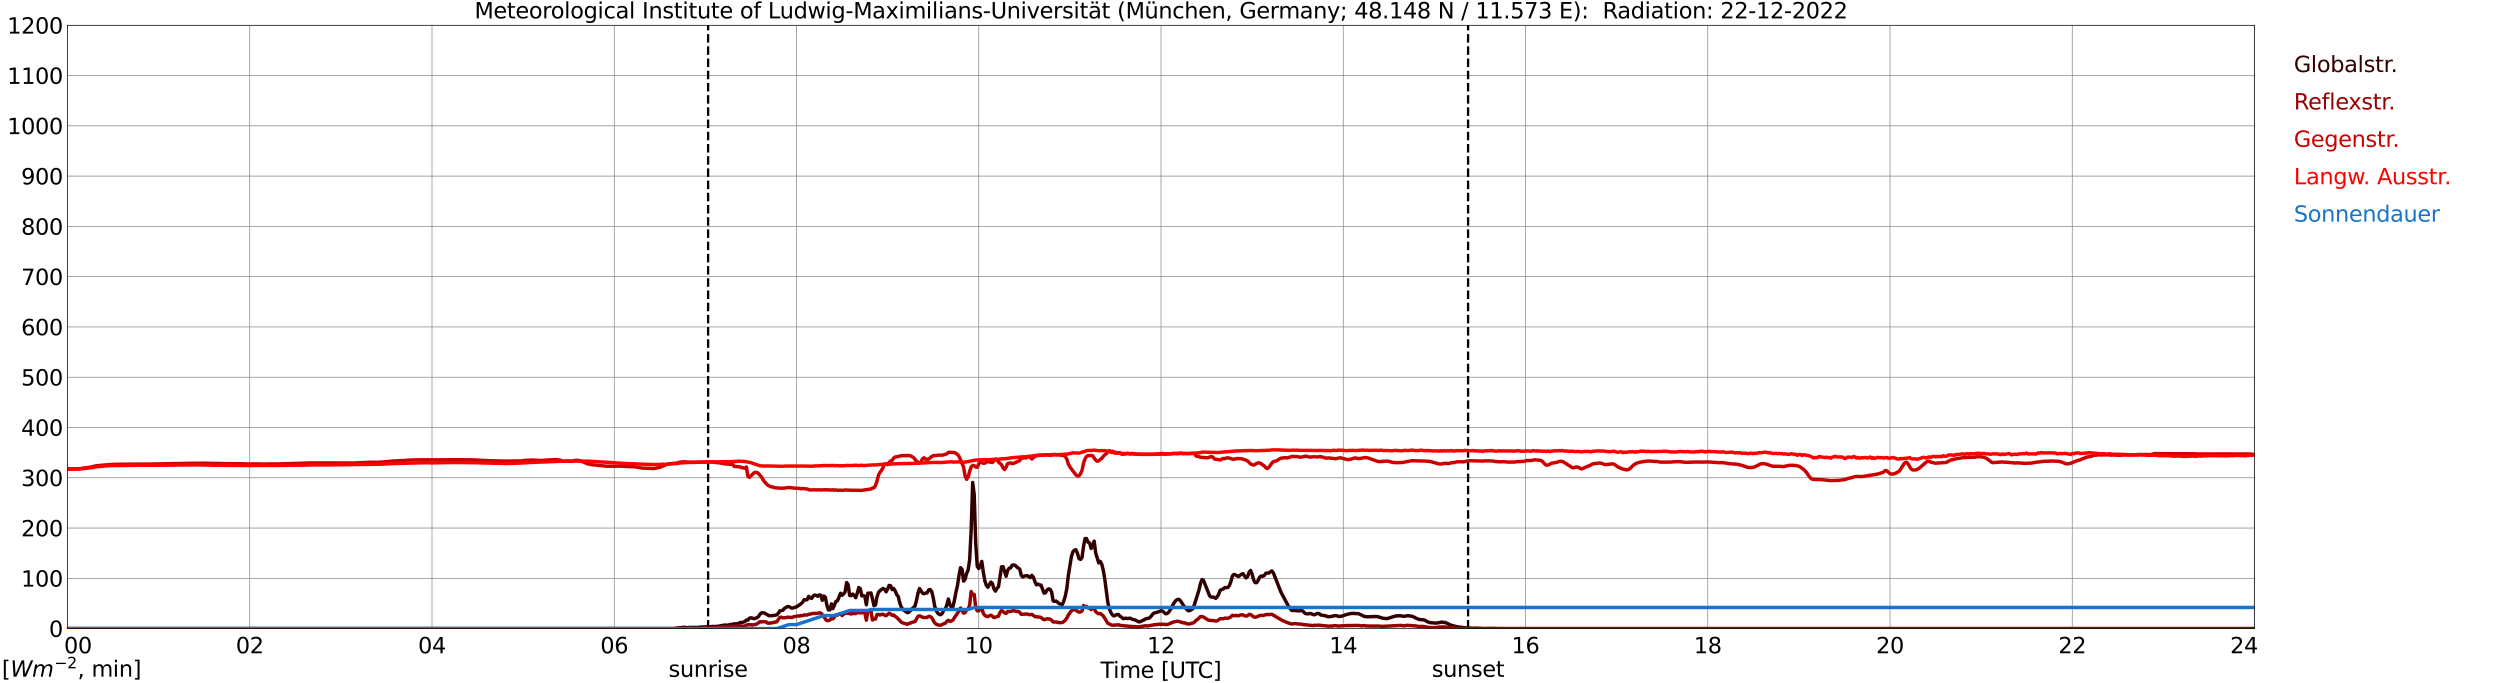 <?xml version="1.0" encoding="utf-8" standalone="no"?>
<!DOCTYPE svg PUBLIC "-//W3C//DTD SVG 1.1//EN"
  "http://www.w3.org/Graphics/SVG/1.1/DTD/svg11.dtd">
<svg xmlns:xlink="http://www.w3.org/1999/xlink" width="1085.4pt" height="296.64pt" viewBox="0 0 1085.4 296.64" xmlns="http://www.w3.org/2000/svg" version="1.1">
 <defs>
  <style type="text/css">*{stroke-linejoin: round; stroke-linecap: butt}</style>
 </defs>
 <g id="figure_1">
  <g id="patch_1">
   <path d="M 0 296.64 
L 1085.4 296.64 
L 1085.4 0 
L 0 0 
z
" style="fill: #ffffff"/>
  </g>
  <g id="axes_1">
   <g id="patch_2">
    <path d="M 29.306 272.909 
L 978.814 272.909 
L 978.814 10.976 
L 29.306 10.976 
z
" style="fill: #ffffff"/>
   </g>
   <g id="patch_3">
    <path d="M 978.814 272.909 
L 978.814 272.909 
L 978.814 10.976 
L 978.814 10.976 
z
" clip-path="url(#p16da18e4ed)" style="fill: #d3d3d3; opacity: 0.25; stroke: #d3d3d3; stroke-linejoin: miter"/>
   </g>
   <g id="matplotlib.axis_1">
    <g id="xtick_1">
     <g id="line2d_1">
      <path d="M 29.306 272.909 
L 29.306 10.976 
" clip-path="url(#p16da18e4ed)" style="fill: none; stroke: #808080; stroke-width: 0.3; stroke-linecap: square"/>
     </g>
     <g id="line2d_2"/>
     <g id="text_1">
      <!--    00 -->
      <g transform="translate(18.733 283.627) scale(0.095 -0.095)">
       <defs>
        <path id="DejaVuSans-20" transform="scale(0.016)"/>
        <path id="DejaVuSans-30" d="M 2034 4250 
Q 1547 4250 1301 3770 
Q 1056 3291 1056 2328 
Q 1056 1369 1301 889 
Q 1547 409 2034 409 
Q 2525 409 2770 889 
Q 3016 1369 3016 2328 
Q 3016 3291 2770 3770 
Q 2525 4250 2034 4250 
z
M 2034 4750 
Q 2819 4750 3233 4129 
Q 3647 3509 3647 2328 
Q 3647 1150 3233 529 
Q 2819 -91 2034 -91 
Q 1250 -91 836 529 
Q 422 1150 422 2328 
Q 422 3509 836 4129 
Q 1250 4750 2034 4750 
z
" transform="scale(0.016)"/>
       </defs>
       <use xlink:href="#DejaVuSans-20"/>
       <use xlink:href="#DejaVuSans-20" transform="translate(31.787 0)"/>
       <use xlink:href="#DejaVuSans-20" transform="translate(63.574 0)"/>
       <use xlink:href="#DejaVuSans-30" transform="translate(95.361 0)"/>
       <use xlink:href="#DejaVuSans-30" transform="translate(158.984 0)"/>
      </g>
     </g>
    </g>
    <g id="xtick_2">
     <g id="line2d_3">
      <path d="M 108.431 272.909 
L 108.431 10.976 
" clip-path="url(#p16da18e4ed)" style="fill: none; stroke: #808080; stroke-width: 0.3; stroke-linecap: square"/>
     </g>
     <g id="line2d_4"/>
     <g id="text_2">
      <!-- 02 -->
      <g transform="translate(102.387 283.627) scale(0.095 -0.095)">
       <defs>
        <path id="DejaVuSans-32" d="M 1228 531 
L 3431 531 
L 3431 0 
L 469 0 
L 469 531 
Q 828 903 1448 1529 
Q 2069 2156 2228 2338 
Q 2531 2678 2651 2914 
Q 2772 3150 2772 3378 
Q 2772 3750 2511 3984 
Q 2250 4219 1831 4219 
Q 1534 4219 1204 4116 
Q 875 4013 500 3803 
L 500 4441 
Q 881 4594 1212 4672 
Q 1544 4750 1819 4750 
Q 2544 4750 2975 4387 
Q 3406 4025 3406 3419 
Q 3406 3131 3298 2873 
Q 3191 2616 2906 2266 
Q 2828 2175 2409 1742 
Q 1991 1309 1228 531 
z
" transform="scale(0.016)"/>
       </defs>
       <use xlink:href="#DejaVuSans-30"/>
       <use xlink:href="#DejaVuSans-32" transform="translate(63.623 0)"/>
      </g>
     </g>
    </g>
    <g id="xtick_3">
     <g id="line2d_5">
      <path d="M 187.557 272.909 
L 187.557 10.976 
" clip-path="url(#p16da18e4ed)" style="fill: none; stroke: #808080; stroke-width: 0.3; stroke-linecap: square"/>
     </g>
     <g id="line2d_6"/>
     <g id="text_3">
      <!-- 04 -->
      <g transform="translate(181.513 283.627) scale(0.095 -0.095)">
       <defs>
        <path id="DejaVuSans-34" d="M 2419 4116 
L 825 1625 
L 2419 1625 
L 2419 4116 
z
M 2253 4666 
L 3047 4666 
L 3047 1625 
L 3713 1625 
L 3713 1100 
L 3047 1100 
L 3047 0 
L 2419 0 
L 2419 1100 
L 313 1100 
L 313 1709 
L 2253 4666 
z
" transform="scale(0.016)"/>
       </defs>
       <use xlink:href="#DejaVuSans-30"/>
       <use xlink:href="#DejaVuSans-34" transform="translate(63.623 0)"/>
      </g>
     </g>
    </g>
    <g id="xtick_4">
     <g id="line2d_7">
      <path d="M 266.683 272.909 
L 266.683 10.976 
" clip-path="url(#p16da18e4ed)" style="fill: none; stroke: #808080; stroke-width: 0.3; stroke-linecap: square"/>
     </g>
     <g id="line2d_8"/>
     <g id="text_4">
      <!-- 06 -->
      <g transform="translate(260.638 283.627) scale(0.095 -0.095)">
       <defs>
        <path id="DejaVuSans-36" d="M 2113 2584 
Q 1688 2584 1439 2293 
Q 1191 2003 1191 1497 
Q 1191 994 1439 701 
Q 1688 409 2113 409 
Q 2538 409 2786 701 
Q 3034 994 3034 1497 
Q 3034 2003 2786 2293 
Q 2538 2584 2113 2584 
z
M 3366 4563 
L 3366 3988 
Q 3128 4100 2886 4159 
Q 2644 4219 2406 4219 
Q 1781 4219 1451 3797 
Q 1122 3375 1075 2522 
Q 1259 2794 1537 2939 
Q 1816 3084 2150 3084 
Q 2853 3084 3261 2657 
Q 3669 2231 3669 1497 
Q 3669 778 3244 343 
Q 2819 -91 2113 -91 
Q 1303 -91 875 529 
Q 447 1150 447 2328 
Q 447 3434 972 4092 
Q 1497 4750 2381 4750 
Q 2619 4750 2861 4703 
Q 3103 4656 3366 4563 
z
" transform="scale(0.016)"/>
       </defs>
       <use xlink:href="#DejaVuSans-30"/>
       <use xlink:href="#DejaVuSans-36" transform="translate(63.623 0)"/>
      </g>
     </g>
    </g>
    <g id="xtick_5">
     <g id="line2d_9">
      <path d="M 345.808 272.909 
L 345.808 10.976 
" clip-path="url(#p16da18e4ed)" style="fill: none; stroke: #808080; stroke-width: 0.3; stroke-linecap: square"/>
     </g>
     <g id="line2d_10"/>
     <g id="text_5">
      <!-- 08 -->
      <g transform="translate(339.764 283.627) scale(0.095 -0.095)">
       <defs>
        <path id="DejaVuSans-38" d="M 2034 2216 
Q 1584 2216 1326 1975 
Q 1069 1734 1069 1313 
Q 1069 891 1326 650 
Q 1584 409 2034 409 
Q 2484 409 2743 651 
Q 3003 894 3003 1313 
Q 3003 1734 2745 1975 
Q 2488 2216 2034 2216 
z
M 1403 2484 
Q 997 2584 770 2862 
Q 544 3141 544 3541 
Q 544 4100 942 4425 
Q 1341 4750 2034 4750 
Q 2731 4750 3128 4425 
Q 3525 4100 3525 3541 
Q 3525 3141 3298 2862 
Q 3072 2584 2669 2484 
Q 3125 2378 3379 2068 
Q 3634 1759 3634 1313 
Q 3634 634 3220 271 
Q 2806 -91 2034 -91 
Q 1263 -91 848 271 
Q 434 634 434 1313 
Q 434 1759 690 2068 
Q 947 2378 1403 2484 
z
M 1172 3481 
Q 1172 3119 1398 2916 
Q 1625 2713 2034 2713 
Q 2441 2713 2670 2916 
Q 2900 3119 2900 3481 
Q 2900 3844 2670 4047 
Q 2441 4250 2034 4250 
Q 1625 4250 1398 4047 
Q 1172 3844 1172 3481 
z
" transform="scale(0.016)"/>
       </defs>
       <use xlink:href="#DejaVuSans-30"/>
       <use xlink:href="#DejaVuSans-38" transform="translate(63.623 0)"/>
      </g>
     </g>
    </g>
    <g id="xtick_6">
     <g id="line2d_11">
      <path d="M 424.934 272.909 
L 424.934 10.976 
" clip-path="url(#p16da18e4ed)" style="fill: none; stroke: #808080; stroke-width: 0.3; stroke-linecap: square"/>
     </g>
     <g id="line2d_12"/>
     <g id="text_6">
      <!-- 10 -->
      <g transform="translate(418.89 283.627) scale(0.095 -0.095)">
       <defs>
        <path id="DejaVuSans-31" d="M 794 531 
L 1825 531 
L 1825 4091 
L 703 3866 
L 703 4441 
L 1819 4666 
L 2450 4666 
L 2450 531 
L 3481 531 
L 3481 0 
L 794 0 
L 794 531 
z
" transform="scale(0.016)"/>
       </defs>
       <use xlink:href="#DejaVuSans-31"/>
       <use xlink:href="#DejaVuSans-30" transform="translate(63.623 0)"/>
      </g>
     </g>
    </g>
    <g id="xtick_7">
     <g id="line2d_13">
      <path d="M 504.06 272.909 
L 504.06 10.976 
" clip-path="url(#p16da18e4ed)" style="fill: none; stroke: #808080; stroke-width: 0.3; stroke-linecap: square"/>
     </g>
     <g id="line2d_14"/>
     <g id="text_7">
      <!-- 12 -->
      <g transform="translate(498.015 283.627) scale(0.095 -0.095)">
       <use xlink:href="#DejaVuSans-31"/>
       <use xlink:href="#DejaVuSans-32" transform="translate(63.623 0)"/>
      </g>
     </g>
    </g>
    <g id="xtick_8">
     <g id="line2d_15">
      <path d="M 583.185 272.909 
L 583.185 10.976 
" clip-path="url(#p16da18e4ed)" style="fill: none; stroke: #808080; stroke-width: 0.3; stroke-linecap: square"/>
     </g>
     <g id="line2d_16"/>
     <g id="text_8">
      <!-- 14 -->
      <g transform="translate(577.141 283.627) scale(0.095 -0.095)">
       <use xlink:href="#DejaVuSans-31"/>
       <use xlink:href="#DejaVuSans-34" transform="translate(63.623 0)"/>
      </g>
     </g>
    </g>
    <g id="xtick_9">
     <g id="line2d_17">
      <path d="M 662.311 272.909 
L 662.311 10.976 
" clip-path="url(#p16da18e4ed)" style="fill: none; stroke: #808080; stroke-width: 0.3; stroke-linecap: square"/>
     </g>
     <g id="line2d_18"/>
     <g id="text_9">
      <!-- 16 -->
      <g transform="translate(656.267 283.627) scale(0.095 -0.095)">
       <use xlink:href="#DejaVuSans-31"/>
       <use xlink:href="#DejaVuSans-36" transform="translate(63.623 0)"/>
      </g>
     </g>
    </g>
    <g id="xtick_10">
     <g id="line2d_19">
      <path d="M 741.437 272.909 
L 741.437 10.976 
" clip-path="url(#p16da18e4ed)" style="fill: none; stroke: #808080; stroke-width: 0.3; stroke-linecap: square"/>
     </g>
     <g id="line2d_20"/>
     <g id="text_10">
      <!-- 18 -->
      <g transform="translate(735.392 283.627) scale(0.095 -0.095)">
       <use xlink:href="#DejaVuSans-31"/>
       <use xlink:href="#DejaVuSans-38" transform="translate(63.623 0)"/>
      </g>
     </g>
    </g>
    <g id="xtick_11">
     <g id="line2d_21">
      <path d="M 820.562 272.909 
L 820.562 10.976 
" clip-path="url(#p16da18e4ed)" style="fill: none; stroke: #808080; stroke-width: 0.3; stroke-linecap: square"/>
     </g>
     <g id="line2d_22"/>
     <g id="text_11">
      <!-- 20 -->
      <g transform="translate(814.518 283.627) scale(0.095 -0.095)">
       <use xlink:href="#DejaVuSans-32"/>
       <use xlink:href="#DejaVuSans-30" transform="translate(63.623 0)"/>
      </g>
     </g>
    </g>
    <g id="xtick_12">
     <g id="line2d_23">
      <path d="M 899.688 272.909 
L 899.688 10.976 
" clip-path="url(#p16da18e4ed)" style="fill: none; stroke: #808080; stroke-width: 0.3; stroke-linecap: square"/>
     </g>
     <g id="line2d_24"/>
     <g id="text_12">
      <!-- 22 -->
      <g transform="translate(893.644 283.627) scale(0.095 -0.095)">
       <use xlink:href="#DejaVuSans-32"/>
       <use xlink:href="#DejaVuSans-32" transform="translate(63.623 0)"/>
      </g>
     </g>
    </g>
    <g id="xtick_13">
     <g id="line2d_25">
      <path d="M 978.814 272.909 
L 978.814 10.976 
" clip-path="url(#p16da18e4ed)" style="fill: none; stroke: #808080; stroke-width: 0.3; stroke-linecap: square"/>
     </g>
     <g id="line2d_26"/>
     <g id="text_13">
      <!-- 24    -->
      <g transform="translate(968.241 283.627) scale(0.095 -0.095)">
       <use xlink:href="#DejaVuSans-32"/>
       <use xlink:href="#DejaVuSans-34" transform="translate(63.623 0)"/>
       <use xlink:href="#DejaVuSans-20" transform="translate(127.246 0)"/>
       <use xlink:href="#DejaVuSans-20" transform="translate(159.033 0)"/>
       <use xlink:href="#DejaVuSans-20" transform="translate(190.82 0)"/>
      </g>
     </g>
    </g>
    <g id="text_14">
     <!-- Time [UTC] -->
     <g transform="translate(477.806 294.322) scale(0.095 -0.095)">
      <defs>
       <path id="DejaVuSans-54" d="M -19 4666 
L 3928 4666 
L 3928 4134 
L 2272 4134 
L 2272 0 
L 1638 0 
L 1638 4134 
L -19 4134 
L -19 4666 
z
" transform="scale(0.016)"/>
       <path id="DejaVuSans-69" d="M 603 3500 
L 1178 3500 
L 1178 0 
L 603 0 
L 603 3500 
z
M 603 4863 
L 1178 4863 
L 1178 4134 
L 603 4134 
L 603 4863 
z
" transform="scale(0.016)"/>
       <path id="DejaVuSans-6d" d="M 3328 2828 
Q 3544 3216 3844 3400 
Q 4144 3584 4550 3584 
Q 5097 3584 5394 3201 
Q 5691 2819 5691 2113 
L 5691 0 
L 5113 0 
L 5113 2094 
Q 5113 2597 4934 2840 
Q 4756 3084 4391 3084 
Q 3944 3084 3684 2787 
Q 3425 2491 3425 1978 
L 3425 0 
L 2847 0 
L 2847 2094 
Q 2847 2600 2669 2842 
Q 2491 3084 2119 3084 
Q 1678 3084 1418 2786 
Q 1159 2488 1159 1978 
L 1159 0 
L 581 0 
L 581 3500 
L 1159 3500 
L 1159 2956 
Q 1356 3278 1631 3431 
Q 1906 3584 2284 3584 
Q 2666 3584 2933 3390 
Q 3200 3197 3328 2828 
z
" transform="scale(0.016)"/>
       <path id="DejaVuSans-65" d="M 3597 1894 
L 3597 1613 
L 953 1613 
Q 991 1019 1311 708 
Q 1631 397 2203 397 
Q 2534 397 2845 478 
Q 3156 559 3463 722 
L 3463 178 
Q 3153 47 2828 -22 
Q 2503 -91 2169 -91 
Q 1331 -91 842 396 
Q 353 884 353 1716 
Q 353 2575 817 3079 
Q 1281 3584 2069 3584 
Q 2775 3584 3186 3129 
Q 3597 2675 3597 1894 
z
M 3022 2063 
Q 3016 2534 2758 2815 
Q 2500 3097 2075 3097 
Q 1594 3097 1305 2825 
Q 1016 2553 972 2059 
L 3022 2063 
z
" transform="scale(0.016)"/>
       <path id="DejaVuSans-5b" d="M 550 4863 
L 1875 4863 
L 1875 4416 
L 1125 4416 
L 1125 -397 
L 1875 -397 
L 1875 -844 
L 550 -844 
L 550 4863 
z
" transform="scale(0.016)"/>
       <path id="DejaVuSans-55" d="M 556 4666 
L 1191 4666 
L 1191 1831 
Q 1191 1081 1462 751 
Q 1734 422 2344 422 
Q 2950 422 3222 751 
Q 3494 1081 3494 1831 
L 3494 4666 
L 4128 4666 
L 4128 1753 
Q 4128 841 3676 375 
Q 3225 -91 2344 -91 
Q 1459 -91 1007 375 
Q 556 841 556 1753 
L 556 4666 
z
" transform="scale(0.016)"/>
       <path id="DejaVuSans-43" d="M 4122 4306 
L 4122 3641 
Q 3803 3938 3442 4084 
Q 3081 4231 2675 4231 
Q 1875 4231 1450 3742 
Q 1025 3253 1025 2328 
Q 1025 1406 1450 917 
Q 1875 428 2675 428 
Q 3081 428 3442 575 
Q 3803 722 4122 1019 
L 4122 359 
Q 3791 134 3420 21 
Q 3050 -91 2638 -91 
Q 1578 -91 968 557 
Q 359 1206 359 2328 
Q 359 3453 968 4101 
Q 1578 4750 2638 4750 
Q 3056 4750 3426 4639 
Q 3797 4528 4122 4306 
z
" transform="scale(0.016)"/>
       <path id="DejaVuSans-5d" d="M 1947 4863 
L 1947 -844 
L 622 -844 
L 622 -397 
L 1369 -397 
L 1369 4416 
L 622 4416 
L 622 4863 
L 1947 4863 
z
" transform="scale(0.016)"/>
      </defs>
      <use xlink:href="#DejaVuSans-54"/>
      <use xlink:href="#DejaVuSans-69" transform="translate(57.959 0)"/>
      <use xlink:href="#DejaVuSans-6d" transform="translate(85.742 0)"/>
      <use xlink:href="#DejaVuSans-65" transform="translate(183.154 0)"/>
      <use xlink:href="#DejaVuSans-20" transform="translate(244.678 0)"/>
      <use xlink:href="#DejaVuSans-5b" transform="translate(276.465 0)"/>
      <use xlink:href="#DejaVuSans-55" transform="translate(315.479 0)"/>
      <use xlink:href="#DejaVuSans-54" transform="translate(388.672 0)"/>
      <use xlink:href="#DejaVuSans-43" transform="translate(443.881 0)"/>
      <use xlink:href="#DejaVuSans-5d" transform="translate(513.705 0)"/>
     </g>
    </g>
   </g>
   <g id="matplotlib.axis_2">
    <g id="ytick_1">
     <g id="line2d_27">
      <path d="M 29.306 272.909 
L 978.814 272.909 
" clip-path="url(#p16da18e4ed)" style="fill: none; stroke: #808080; stroke-width: 0.3; stroke-linecap: square"/>
     </g>
     <g id="line2d_28"/>
     <g id="text_15">
      <!-- 0 -->
      <g transform="translate(21.261 276.518) scale(0.095 -0.095)">
       <use xlink:href="#DejaVuSans-30"/>
      </g>
     </g>
    </g>
    <g id="ytick_2">
     <g id="line2d_29">
      <path d="M 29.306 251.081 
L 978.814 251.081 
" clip-path="url(#p16da18e4ed)" style="fill: none; stroke: #808080; stroke-width: 0.3; stroke-linecap: square"/>
     </g>
     <g id="line2d_30"/>
     <g id="text_16">
      <!-- 100 -->
      <g transform="translate(9.173 254.69) scale(0.095 -0.095)">
       <use xlink:href="#DejaVuSans-31"/>
       <use xlink:href="#DejaVuSans-30" transform="translate(63.623 0)"/>
       <use xlink:href="#DejaVuSans-30" transform="translate(127.246 0)"/>
      </g>
     </g>
    </g>
    <g id="ytick_3">
     <g id="line2d_31">
      <path d="M 29.306 229.253 
L 978.814 229.253 
" clip-path="url(#p16da18e4ed)" style="fill: none; stroke: #808080; stroke-width: 0.3; stroke-linecap: square"/>
     </g>
     <g id="line2d_32"/>
     <g id="text_17">
      <!-- 200 -->
      <g transform="translate(9.173 232.863) scale(0.095 -0.095)">
       <use xlink:href="#DejaVuSans-32"/>
       <use xlink:href="#DejaVuSans-30" transform="translate(63.623 0)"/>
       <use xlink:href="#DejaVuSans-30" transform="translate(127.246 0)"/>
      </g>
     </g>
    </g>
    <g id="ytick_4">
     <g id="line2d_33">
      <path d="M 29.306 207.426 
L 978.814 207.426 
" clip-path="url(#p16da18e4ed)" style="fill: none; stroke: #808080; stroke-width: 0.3; stroke-linecap: square"/>
     </g>
     <g id="line2d_34"/>
     <g id="text_18">
      <!-- 300 -->
      <g transform="translate(9.173 211.035) scale(0.095 -0.095)">
       <defs>
        <path id="DejaVuSans-33" d="M 2597 2516 
Q 3050 2419 3304 2112 
Q 3559 1806 3559 1356 
Q 3559 666 3084 287 
Q 2609 -91 1734 -91 
Q 1441 -91 1130 -33 
Q 819 25 488 141 
L 488 750 
Q 750 597 1062 519 
Q 1375 441 1716 441 
Q 2309 441 2620 675 
Q 2931 909 2931 1356 
Q 2931 1769 2642 2001 
Q 2353 2234 1838 2234 
L 1294 2234 
L 1294 2753 
L 1863 2753 
Q 2328 2753 2575 2939 
Q 2822 3125 2822 3475 
Q 2822 3834 2567 4026 
Q 2313 4219 1838 4219 
Q 1578 4219 1281 4162 
Q 984 4106 628 3988 
L 628 4550 
Q 988 4650 1302 4700 
Q 1616 4750 1894 4750 
Q 2613 4750 3031 4423 
Q 3450 4097 3450 3541 
Q 3450 3153 3228 2886 
Q 3006 2619 2597 2516 
z
" transform="scale(0.016)"/>
       </defs>
       <use xlink:href="#DejaVuSans-33"/>
       <use xlink:href="#DejaVuSans-30" transform="translate(63.623 0)"/>
       <use xlink:href="#DejaVuSans-30" transform="translate(127.246 0)"/>
      </g>
     </g>
    </g>
    <g id="ytick_5">
     <g id="line2d_35">
      <path d="M 29.306 185.598 
L 978.814 185.598 
" clip-path="url(#p16da18e4ed)" style="fill: none; stroke: #808080; stroke-width: 0.3; stroke-linecap: square"/>
     </g>
     <g id="line2d_36"/>
     <g id="text_19">
      <!-- 400 -->
      <g transform="translate(9.173 189.207) scale(0.095 -0.095)">
       <use xlink:href="#DejaVuSans-34"/>
       <use xlink:href="#DejaVuSans-30" transform="translate(63.623 0)"/>
       <use xlink:href="#DejaVuSans-30" transform="translate(127.246 0)"/>
      </g>
     </g>
    </g>
    <g id="ytick_6">
     <g id="line2d_37">
      <path d="M 29.306 163.77 
L 978.814 163.77 
" clip-path="url(#p16da18e4ed)" style="fill: none; stroke: #808080; stroke-width: 0.3; stroke-linecap: square"/>
     </g>
     <g id="line2d_38"/>
     <g id="text_20">
      <!-- 500 -->
      <g transform="translate(9.173 167.379) scale(0.095 -0.095)">
       <defs>
        <path id="DejaVuSans-35" d="M 691 4666 
L 3169 4666 
L 3169 4134 
L 1269 4134 
L 1269 2991 
Q 1406 3038 1543 3061 
Q 1681 3084 1819 3084 
Q 2600 3084 3056 2656 
Q 3513 2228 3513 1497 
Q 3513 744 3044 326 
Q 2575 -91 1722 -91 
Q 1428 -91 1123 -41 
Q 819 9 494 109 
L 494 744 
Q 775 591 1075 516 
Q 1375 441 1709 441 
Q 2250 441 2565 725 
Q 2881 1009 2881 1497 
Q 2881 1984 2565 2268 
Q 2250 2553 1709 2553 
Q 1456 2553 1204 2497 
Q 953 2441 691 2322 
L 691 4666 
z
" transform="scale(0.016)"/>
       </defs>
       <use xlink:href="#DejaVuSans-35"/>
       <use xlink:href="#DejaVuSans-30" transform="translate(63.623 0)"/>
       <use xlink:href="#DejaVuSans-30" transform="translate(127.246 0)"/>
      </g>
     </g>
    </g>
    <g id="ytick_7">
     <g id="line2d_39">
      <path d="M 29.306 141.942 
L 978.814 141.942 
" clip-path="url(#p16da18e4ed)" style="fill: none; stroke: #808080; stroke-width: 0.3; stroke-linecap: square"/>
     </g>
     <g id="line2d_40"/>
     <g id="text_21">
      <!-- 600 -->
      <g transform="translate(9.173 145.551) scale(0.095 -0.095)">
       <use xlink:href="#DejaVuSans-36"/>
       <use xlink:href="#DejaVuSans-30" transform="translate(63.623 0)"/>
       <use xlink:href="#DejaVuSans-30" transform="translate(127.246 0)"/>
      </g>
     </g>
    </g>
    <g id="ytick_8">
     <g id="line2d_41">
      <path d="M 29.306 120.114 
L 978.814 120.114 
" clip-path="url(#p16da18e4ed)" style="fill: none; stroke: #808080; stroke-width: 0.3; stroke-linecap: square"/>
     </g>
     <g id="line2d_42"/>
     <g id="text_22">
      <!-- 700 -->
      <g transform="translate(9.173 123.724) scale(0.095 -0.095)">
       <defs>
        <path id="DejaVuSans-37" d="M 525 4666 
L 3525 4666 
L 3525 4397 
L 1831 0 
L 1172 0 
L 2766 4134 
L 525 4134 
L 525 4666 
z
" transform="scale(0.016)"/>
       </defs>
       <use xlink:href="#DejaVuSans-37"/>
       <use xlink:href="#DejaVuSans-30" transform="translate(63.623 0)"/>
       <use xlink:href="#DejaVuSans-30" transform="translate(127.246 0)"/>
      </g>
     </g>
    </g>
    <g id="ytick_9">
     <g id="line2d_43">
      <path d="M 29.306 98.287 
L 978.814 98.287 
" clip-path="url(#p16da18e4ed)" style="fill: none; stroke: #808080; stroke-width: 0.3; stroke-linecap: square"/>
     </g>
     <g id="line2d_44"/>
     <g id="text_23">
      <!-- 800 -->
      <g transform="translate(9.173 101.896) scale(0.095 -0.095)">
       <use xlink:href="#DejaVuSans-38"/>
       <use xlink:href="#DejaVuSans-30" transform="translate(63.623 0)"/>
       <use xlink:href="#DejaVuSans-30" transform="translate(127.246 0)"/>
      </g>
     </g>
    </g>
    <g id="ytick_10">
     <g id="line2d_45">
      <path d="M 29.306 76.459 
L 978.814 76.459 
" clip-path="url(#p16da18e4ed)" style="fill: none; stroke: #808080; stroke-width: 0.3; stroke-linecap: square"/>
     </g>
     <g id="line2d_46"/>
     <g id="text_24">
      <!-- 900 -->
      <g transform="translate(9.173 80.068) scale(0.095 -0.095)">
       <defs>
        <path id="DejaVuSans-39" d="M 703 97 
L 703 672 
Q 941 559 1184 500 
Q 1428 441 1663 441 
Q 2288 441 2617 861 
Q 2947 1281 2994 2138 
Q 2813 1869 2534 1725 
Q 2256 1581 1919 1581 
Q 1219 1581 811 2004 
Q 403 2428 403 3163 
Q 403 3881 828 4315 
Q 1253 4750 1959 4750 
Q 2769 4750 3195 4129 
Q 3622 3509 3622 2328 
Q 3622 1225 3098 567 
Q 2575 -91 1691 -91 
Q 1453 -91 1209 -44 
Q 966 3 703 97 
z
M 1959 2075 
Q 2384 2075 2632 2365 
Q 2881 2656 2881 3163 
Q 2881 3666 2632 3958 
Q 2384 4250 1959 4250 
Q 1534 4250 1286 3958 
Q 1038 3666 1038 3163 
Q 1038 2656 1286 2365 
Q 1534 2075 1959 2075 
z
" transform="scale(0.016)"/>
       </defs>
       <use xlink:href="#DejaVuSans-39"/>
       <use xlink:href="#DejaVuSans-30" transform="translate(63.623 0)"/>
       <use xlink:href="#DejaVuSans-30" transform="translate(127.246 0)"/>
      </g>
     </g>
    </g>
    <g id="ytick_11">
     <g id="line2d_47">
      <path d="M 29.306 54.631 
L 978.814 54.631 
" clip-path="url(#p16da18e4ed)" style="fill: none; stroke: #808080; stroke-width: 0.3; stroke-linecap: square"/>
     </g>
     <g id="line2d_48"/>
     <g id="text_25">
      <!-- 1000 -->
      <g transform="translate(3.128 58.24) scale(0.095 -0.095)">
       <use xlink:href="#DejaVuSans-31"/>
       <use xlink:href="#DejaVuSans-30" transform="translate(63.623 0)"/>
       <use xlink:href="#DejaVuSans-30" transform="translate(127.246 0)"/>
       <use xlink:href="#DejaVuSans-30" transform="translate(190.869 0)"/>
      </g>
     </g>
    </g>
    <g id="ytick_12">
     <g id="line2d_49">
      <path d="M 29.306 32.803 
L 978.814 32.803 
" clip-path="url(#p16da18e4ed)" style="fill: none; stroke: #808080; stroke-width: 0.3; stroke-linecap: square"/>
     </g>
     <g id="line2d_50"/>
     <g id="text_26">
      <!-- 1100 -->
      <g transform="translate(3.128 36.413) scale(0.095 -0.095)">
       <use xlink:href="#DejaVuSans-31"/>
       <use xlink:href="#DejaVuSans-31" transform="translate(63.623 0)"/>
       <use xlink:href="#DejaVuSans-30" transform="translate(127.246 0)"/>
       <use xlink:href="#DejaVuSans-30" transform="translate(190.869 0)"/>
      </g>
     </g>
    </g>
    <g id="ytick_13">
     <g id="line2d_51">
      <path d="M 29.306 10.976 
L 978.814 10.976 
" clip-path="url(#p16da18e4ed)" style="fill: none; stroke: #808080; stroke-width: 0.3; stroke-linecap: square"/>
     </g>
     <g id="line2d_52"/>
     <g id="text_27">
      <!-- 1200 -->
      <g transform="translate(3.128 14.585) scale(0.095 -0.095)">
       <use xlink:href="#DejaVuSans-31"/>
       <use xlink:href="#DejaVuSans-32" transform="translate(63.623 0)"/>
       <use xlink:href="#DejaVuSans-30" transform="translate(127.246 0)"/>
       <use xlink:href="#DejaVuSans-30" transform="translate(190.869 0)"/>
      </g>
     </g>
    </g>
   </g>
   <g id="line2d_53">
    <path d="M 307.432 272.909 
L 307.432 10.976 
" clip-path="url(#p16da18e4ed)" style="fill: none; stroke-dasharray: 3.7,1.6; stroke-dashoffset: 0; stroke: #000000"/>
   </g>
   <g id="line2d_54">
    <path d="M 637.386 272.909 
L 637.386 10.976 
" clip-path="url(#p16da18e4ed)" style="fill: none; stroke-dasharray: 3.7,1.6; stroke-dashoffset: 0; stroke: #000000"/>
   </g>
   <g id="line2d_55">
    <path d="M 29.306 272.909 
L 293.058 272.909 
L 293.717 272.664 
L 296.355 272.422 
L 297.014 272.319 
L 298.333 272.522 
L 298.992 272.422 
L 301.63 272.402 
L 302.289 272.381 
L 302.949 272.503 
L 303.608 272.28 
L 308.883 272.077 
L 309.543 271.935 
L 310.202 272.077 
L 310.861 271.955 
L 311.521 271.955 
L 313.499 271.571 
L 314.818 271.348 
L 315.477 271.51 
L 316.136 271.326 
L 316.796 271.307 
L 317.455 271.064 
L 318.114 271.084 
L 318.774 270.8 
L 319.433 270.984 
L 320.093 270.739 
L 320.752 270.678 
L 321.411 270.213 
L 322.071 270.252 
L 322.73 270.11 
L 323.39 269.849 
L 324.049 269.198 
L 324.708 269.259 
L 325.368 268.388 
L 326.027 268.246 
L 326.686 268.369 
L 327.346 268.633 
L 328.665 268.185 
L 329.324 267.659 
L 329.983 266.605 
L 330.643 266.057 
L 331.302 266.037 
L 331.961 266.199 
L 333.94 267.356 
L 335.918 267.214 
L 337.236 266.95 
L 337.896 266.28 
L 338.555 265.228 
L 339.874 264.963 
L 340.533 264.173 
L 341.852 263.361 
L 342.512 263.361 
L 343.83 264.051 
L 345.808 263.484 
L 347.787 262.126 
L 348.446 261.478 
L 349.105 260.362 
L 349.765 260.465 
L 350.424 260.343 
L 351.083 258.943 
L 351.743 259.614 
L 352.402 259.775 
L 353.062 258.782 
L 353.721 258.337 
L 354.38 258.498 
L 355.04 258.882 
L 355.699 258.256 
L 356.359 258.437 
L 357.018 260.626 
L 357.677 258.782 
L 358.337 259.308 
L 358.996 262.774 
L 359.655 264.78 
L 360.315 264.802 
L 360.974 262.187 
L 361.634 264.213 
L 362.952 261.072 
L 363.612 260.869 
L 364.93 257.566 
L 365.59 258.457 
L 366.249 257.869 
L 366.909 256.979 
L 367.568 252.925 
L 368.227 253.796 
L 368.887 258.54 
L 369.546 258.62 
L 370.206 257.911 
L 370.865 258.54 
L 371.524 259.491 
L 372.184 257.566 
L 372.843 255.073 
L 373.502 255.56 
L 374.162 258.74 
L 374.821 258.54 
L 375.481 258.843 
L 376.14 262.571 
L 376.799 257.525 
L 377.459 257.586 
L 378.118 257.424 
L 378.777 259.875 
L 379.437 262.936 
L 380.096 262.652 
L 380.756 259.107 
L 381.415 257.14 
L 382.074 256.411 
L 383.393 255.479 
L 384.053 255.864 
L 384.712 256.937 
L 385.371 255.722 
L 386.031 254.161 
L 386.69 254.322 
L 387.349 255.964 
L 388.009 255.519 
L 388.668 256.573 
L 389.328 258.195 
L 389.987 258.965 
L 390.646 261.781 
L 391.306 263.586 
L 391.965 264.599 
L 393.943 266.018 
L 394.603 265.754 
L 396.581 263.728 
L 397.24 263.241 
L 397.899 260.666 
L 398.559 257.546 
L 399.218 255.519 
L 400.537 257.525 
L 401.196 257.789 
L 401.856 257.485 
L 402.515 257.424 
L 403.175 256.128 
L 403.834 255.964 
L 404.493 256.776 
L 405.153 259.43 
L 405.812 263.18 
L 406.471 265.086 
L 407.131 266.24 
L 407.79 266.705 
L 408.45 266.869 
L 409.109 266.28 
L 409.768 264.802 
L 410.428 264.376 
L 411.087 262.571 
L 411.746 260.078 
L 412.406 262.532 
L 413.065 263.687 
L 413.725 263.383 
L 414.384 260.565 
L 415.043 257.018 
L 415.703 254.181 
L 416.362 249.824 
L 417.022 246.48 
L 417.681 247.148 
L 418.34 252.297 
L 419 251.566 
L 419.659 248.953 
L 420.318 247.512 
L 420.978 243.094 
L 421.637 230.266 
L 422.297 209.471 
L 422.956 214.701 
L 423.615 235.636 
L 424.275 245.893 
L 424.934 246.844 
L 425.593 245.69 
L 426.253 243.743 
L 426.912 248.425 
L 427.572 252.155 
L 428.231 254.161 
L 428.89 254.951 
L 430.209 252.722 
L 430.869 253.329 
L 431.528 255.68 
L 432.187 256.634 
L 432.847 255.458 
L 433.506 254.709 
L 434.825 246.096 
L 435.484 246.013 
L 436.803 250.188 
L 437.462 247.676 
L 438.122 246.702 
L 438.781 246.521 
L 439.44 245.386 
L 440.1 245.284 
L 440.759 245.445 
L 441.419 246.155 
L 442.737 247.108 
L 443.397 249.804 
L 444.056 250.492 
L 444.716 250.088 
L 446.034 249.924 
L 447.353 250.775 
L 448.012 249.782 
L 448.672 250.575 
L 449.331 252.6 
L 449.991 253.897 
L 450.65 253.574 
L 451.309 253.978 
L 451.969 254.019 
L 453.287 257.525 
L 453.947 257.322 
L 454.606 256.147 
L 455.266 255.661 
L 455.925 255.905 
L 456.584 257.038 
L 457.244 260.91 
L 457.903 261.113 
L 458.563 260.949 
L 459.881 262.084 
L 461.2 262.49 
L 461.859 260.93 
L 462.519 258.762 
L 463.178 255.438 
L 463.838 249.824 
L 465.156 241.675 
L 465.816 239.569 
L 466.475 238.879 
L 467.134 238.676 
L 467.794 240.237 
L 468.453 242.527 
L 469.113 242.872 
L 469.772 242.062 
L 470.431 237.157 
L 471.091 233.833 
L 471.75 233.852 
L 472.409 235.455 
L 473.069 235.719 
L 473.728 238.131 
L 474.388 237.015 
L 475.047 234.948 
L 475.706 240.115 
L 477.025 244.393 
L 477.685 243.723 
L 478.344 244.961 
L 479.003 247.654 
L 479.663 251.526 
L 480.981 261.659 
L 481.641 264.274 
L 482.3 265.996 
L 482.96 266.969 
L 483.619 267.415 
L 484.938 266.808 
L 485.597 266.808 
L 486.256 267.517 
L 486.916 267.943 
L 487.575 268.572 
L 488.894 268.408 
L 489.553 268.55 
L 490.213 268.408 
L 490.872 268.469 
L 491.532 268.834 
L 492.85 269.178 
L 493.51 269.482 
L 494.169 269.929 
L 494.828 269.969 
L 496.807 269.078 
L 497.466 268.633 
L 498.785 268.408 
L 499.444 267.923 
L 500.763 266.302 
L 501.422 266.037 
L 502.082 265.937 
L 502.741 265.653 
L 503.4 265.511 
L 504.06 265.125 
L 504.719 265.308 
L 506.038 266.463 
L 506.697 266.382 
L 507.357 265.834 
L 508.675 263.89 
L 509.335 262.429 
L 509.994 261.355 
L 510.654 260.607 
L 511.313 260.22 
L 511.972 260.281 
L 512.632 260.971 
L 513.95 263.099 
L 514.61 263.706 
L 515.269 264.638 
L 515.929 265.145 
L 516.588 265.105 
L 517.907 264.254 
L 518.566 262.451 
L 520.544 256.187 
L 521.204 253.29 
L 521.863 251.627 
L 522.522 251.972 
L 525.16 258.66 
L 525.819 259.227 
L 527.138 259.288 
L 527.797 259.795 
L 528.457 259.166 
L 529.116 257.911 
L 529.776 256.228 
L 531.094 255.702 
L 531.754 255.073 
L 532.413 255.134 
L 533.073 255.054 
L 533.732 254.303 
L 534.391 252.519 
L 535.051 250.088 
L 535.71 249.398 
L 536.369 249.601 
L 537.688 250.269 
L 539.007 249.317 
L 539.666 249.073 
L 540.326 250.108 
L 540.985 250.917 
L 541.644 250.311 
L 542.304 248.446 
L 542.963 247.654 
L 543.623 249.317 
L 544.282 251.81 
L 544.941 252.945 
L 545.601 252.965 
L 546.26 251.952 
L 546.919 250.575 
L 547.579 250.066 
L 548.238 250.188 
L 548.898 249.865 
L 549.557 248.892 
L 550.216 248.789 
L 550.876 248.831 
L 551.535 248.263 
L 552.195 247.879 
L 552.854 248.73 
L 556.151 257.121 
L 559.448 263.302 
L 560.766 265.025 
L 562.085 265.044 
L 564.063 265.247 
L 564.723 265.064 
L 565.382 265.105 
L 566.701 266.341 
L 567.36 266.505 
L 568.02 266.505 
L 568.679 266.341 
L 569.338 266.463 
L 569.998 266.766 
L 570.657 266.93 
L 571.976 266.321 
L 572.635 266.363 
L 573.295 266.93 
L 573.954 267.111 
L 575.273 267.295 
L 576.592 267.76 
L 577.91 267.659 
L 578.57 267.537 
L 579.229 267.295 
L 579.889 267.253 
L 580.548 267.395 
L 581.207 267.659 
L 582.526 267.517 
L 584.504 266.828 
L 586.482 266.341 
L 587.142 266.382 
L 587.801 266.26 
L 588.46 266.422 
L 589.779 266.402 
L 591.757 267.334 
L 592.417 267.659 
L 593.736 267.781 
L 597.692 267.659 
L 598.351 267.74 
L 599.011 268.043 
L 599.67 268.146 
L 600.329 268.43 
L 602.307 268.572 
L 604.945 267.72 
L 605.604 267.598 
L 606.264 267.334 
L 606.923 267.415 
L 607.582 267.273 
L 609.561 267.598 
L 610.879 267.314 
L 611.539 267.314 
L 612.198 267.476 
L 612.858 267.498 
L 614.176 268.024 
L 614.836 268.43 
L 616.154 268.936 
L 616.814 269.037 
L 618.133 269.098 
L 618.792 269.362 
L 619.451 269.807 
L 620.77 270.313 
L 623.408 270.536 
L 624.726 270.333 
L 626.045 270.071 
L 626.705 270.233 
L 627.364 270.213 
L 630.001 271.468 
L 633.298 272.28 
L 633.958 272.28 
L 635.276 272.483 
L 639.233 272.787 
L 640.552 272.725 
L 644.508 272.909 
L 648.464 272.828 
L 650.442 272.909 
L 978.154 272.909 
L 978.154 272.909 
" clip-path="url(#p16da18e4ed)" style="fill: none; stroke: #330000; stroke-width: 1.5; stroke-linecap: square"/>
   </g>
   <g id="line2d_56">
    <path d="M 29.306 272.909 
L 304.927 272.909 
L 305.586 272.597 
L 306.246 272.474 
L 306.905 272.909 
L 308.224 272.516 
L 308.883 272.597 
L 309.543 272.435 
L 312.18 272.333 
L 312.839 272.191 
L 314.158 272.11 
L 315.477 272.071 
L 316.136 272.232 
L 316.796 271.929 
L 317.455 271.806 
L 318.114 272.009 
L 318.774 271.826 
L 319.433 271.826 
L 320.093 271.704 
L 321.411 271.665 
L 322.071 271.929 
L 323.39 271.765 
L 324.049 271.422 
L 324.708 271.219 
L 326.027 271.259 
L 326.686 271.381 
L 327.346 271.158 
L 328.005 271.117 
L 328.665 270.855 
L 329.983 269.881 
L 330.643 270.043 
L 331.302 269.84 
L 331.961 270.004 
L 332.621 269.962 
L 333.28 270.571 
L 334.599 270.51 
L 337.236 269.962 
L 338.555 268.056 
L 339.215 267.956 
L 339.874 268.24 
L 341.193 268.179 
L 341.852 267.956 
L 343.83 268.076 
L 344.49 267.792 
L 346.468 267.408 
L 347.127 267.45 
L 347.787 267.247 
L 348.446 267.308 
L 349.105 266.983 
L 350.424 267.024 
L 351.083 266.718 
L 351.743 266.638 
L 352.402 266.395 
L 355.04 266.273 
L 355.699 266.031 
L 356.359 266.173 
L 357.018 266.801 
L 357.677 267.65 
L 358.337 268.746 
L 358.996 269.436 
L 359.655 269.456 
L 360.315 269.172 
L 360.974 268.462 
L 361.634 268.685 
L 362.952 267.002 
L 363.612 267.063 
L 364.271 266.66 
L 364.93 266.496 
L 365.59 267.266 
L 366.249 266.66 
L 366.909 266.315 
L 367.568 266.151 
L 368.227 266.334 
L 368.887 266.334 
L 369.546 266.598 
L 370.206 266.273 
L 370.865 266.395 
L 371.524 266.376 
L 372.184 266.009 
L 372.843 265.97 
L 374.162 266.07 
L 374.821 265.706 
L 375.481 266.192 
L 376.14 269.272 
L 376.799 265.28 
L 377.459 265.219 
L 378.118 265.016 
L 378.777 269.172 
L 379.437 268.746 
L 380.096 268.727 
L 380.756 266.821 
L 381.415 266.718 
L 382.074 267.044 
L 382.734 266.679 
L 383.393 266.718 
L 384.053 267.085 
L 384.712 267.308 
L 386.031 266.212 
L 386.69 266.577 
L 387.349 267.144 
L 388.009 266.983 
L 388.668 267.692 
L 389.328 268.017 
L 391.306 270.124 
L 391.965 270.449 
L 393.284 270.813 
L 393.943 271.056 
L 394.603 270.671 
L 395.262 270.53 
L 395.921 270.185 
L 397.24 269.862 
L 398.559 267.592 
L 399.218 267.367 
L 399.878 267.631 
L 400.537 268.037 
L 402.515 268.098 
L 403.175 267.592 
L 403.834 267.631 
L 404.493 268.159 
L 405.812 270.449 
L 406.471 270.997 
L 407.131 271.32 
L 408.45 271.442 
L 409.768 270.772 
L 410.428 270.61 
L 411.087 269.72 
L 411.746 269.314 
L 412.406 269.779 
L 413.065 269.578 
L 413.725 269.233 
L 414.384 268.098 
L 415.703 266.254 
L 417.022 263.964 
L 418.34 266.212 
L 419 265.989 
L 419.659 264.835 
L 420.318 264.429 
L 420.978 262.748 
L 421.637 256.828 
L 422.297 258.166 
L 422.956 258.086 
L 423.615 263.658 
L 424.275 265.199 
L 424.934 265.199 
L 426.253 263.922 
L 426.912 266.315 
L 427.572 267.186 
L 428.231 267.57 
L 428.89 267.733 
L 429.55 267.327 
L 430.209 267.105 
L 430.869 267.509 
L 431.528 268.137 
L 433.506 267.509 
L 434.165 265.928 
L 434.825 265.038 
L 435.484 265.503 
L 436.144 266.112 
L 436.803 266.315 
L 437.462 265.442 
L 438.122 265.583 
L 440.1 265.118 
L 441.419 265.503 
L 442.078 265.463 
L 442.737 265.867 
L 443.397 266.718 
L 446.034 266.577 
L 446.694 266.841 
L 447.353 266.86 
L 448.012 266.718 
L 449.331 267.712 
L 450.65 267.853 
L 451.309 267.895 
L 451.969 268.098 
L 452.628 268.665 
L 453.287 269.069 
L 454.606 268.644 
L 455.925 268.807 
L 456.584 269.272 
L 457.244 270.043 
L 458.563 270.023 
L 459.222 270.265 
L 460.541 270.327 
L 461.2 270.307 
L 461.859 269.862 
L 462.519 269.253 
L 463.178 268.36 
L 463.838 266.963 
L 465.156 265.219 
L 465.816 264.793 
L 466.475 264.754 
L 467.134 264.896 
L 467.794 265.422 
L 468.453 265.767 
L 469.113 265.686 
L 469.772 265.26 
L 470.431 262.888 
L 471.091 263.436 
L 471.75 263.335 
L 472.409 263.903 
L 473.069 264.064 
L 473.728 264.651 
L 474.388 264.165 
L 475.047 264.226 
L 475.706 265.564 
L 476.366 266.131 
L 477.025 266.496 
L 477.685 266.334 
L 479.003 267.389 
L 480.981 270.652 
L 481.641 270.874 
L 482.3 271.28 
L 482.96 271.422 
L 483.619 271.442 
L 484.278 271.339 
L 484.938 271.361 
L 485.597 271.219 
L 486.256 271.542 
L 486.916 271.542 
L 488.235 271.726 
L 489.553 271.806 
L 490.213 271.929 
L 490.872 271.929 
L 491.532 272.049 
L 492.85 272.049 
L 494.169 272.171 
L 497.466 271.665 
L 498.125 271.806 
L 501.422 271.178 
L 502.082 271.219 
L 502.741 271.036 
L 505.379 271.016 
L 506.038 271.158 
L 506.697 271.139 
L 507.357 270.955 
L 509.335 270.084 
L 510.654 269.801 
L 511.313 269.678 
L 513.95 270.449 
L 514.61 270.449 
L 515.269 270.833 
L 516.588 270.894 
L 517.247 270.61 
L 517.907 270.51 
L 518.566 270.104 
L 519.226 269.375 
L 519.885 268.969 
L 521.204 267.692 
L 521.863 267.692 
L 522.522 267.895 
L 524.501 269.172 
L 525.16 269.353 
L 527.138 269.456 
L 527.797 269.659 
L 528.457 269.556 
L 529.776 268.624 
L 530.435 268.585 
L 531.094 268.665 
L 531.754 268.382 
L 532.413 268.36 
L 533.073 268.502 
L 534.391 267.814 
L 535.051 267.124 
L 535.71 267.367 
L 536.369 267.186 
L 537.688 267.367 
L 538.348 267.063 
L 539.007 266.921 
L 539.666 266.963 
L 540.326 267.308 
L 540.985 267.509 
L 541.644 267.286 
L 542.304 266.76 
L 542.963 266.801 
L 544.282 267.834 
L 544.941 267.976 
L 545.601 267.834 
L 546.919 267.247 
L 547.579 267.124 
L 548.238 267.247 
L 550.216 266.718 
L 550.876 266.882 
L 551.535 266.718 
L 552.195 266.699 
L 556.81 269.436 
L 558.129 269.982 
L 559.448 270.51 
L 560.766 270.914 
L 562.085 270.733 
L 564.063 270.955 
L 564.723 270.914 
L 565.382 271.117 
L 569.998 271.603 
L 570.657 271.462 
L 571.317 271.542 
L 571.976 271.401 
L 575.932 271.745 
L 576.592 271.868 
L 577.91 271.765 
L 578.57 271.846 
L 579.229 271.603 
L 580.548 271.745 
L 581.207 271.806 
L 583.185 271.665 
L 584.504 271.603 
L 589.779 271.542 
L 591.098 271.726 
L 592.417 271.603 
L 593.076 271.787 
L 599.011 271.826 
L 599.67 271.929 
L 600.989 271.907 
L 608.242 271.523 
L 609.561 271.726 
L 610.879 271.481 
L 614.836 271.765 
L 616.154 272.009 
L 617.473 271.948 
L 619.451 272.232 
L 620.111 272.394 
L 621.429 272.455 
L 622.748 272.474 
L 624.067 272.394 
L 624.726 272.191 
L 625.386 272.293 
L 626.045 272.151 
L 627.364 272.212 
L 629.342 272.455 
L 630.001 272.658 
L 630.661 272.597 
L 632.639 272.909 
L 978.154 272.909 
L 978.154 272.909 
" clip-path="url(#p16da18e4ed)" style="fill: none; stroke: #990000; stroke-width: 1.5; stroke-linecap: square"/>
   </g>
   <g id="line2d_57">
    <path d="M 29.306 203.475 
L 30.625 203.525 
L 31.943 203.549 
L 32.603 203.481 
L 33.262 203.577 
L 34.581 203.473 
L 35.9 203.298 
L 39.856 202.728 
L 40.515 202.475 
L 41.175 202.392 
L 41.834 202.18 
L 42.493 202.187 
L 43.812 202.008 
L 49.747 201.584 
L 61.615 201.475 
L 64.253 201.486 
L 84.034 201.126 
L 85.353 201.148 
L 88.65 201.093 
L 91.947 201.198 
L 94.584 201.209 
L 96.563 201.261 
L 103.816 201.322 
L 108.431 201.451 
L 111.069 201.403 
L 113.047 201.44 
L 120.3 201.427 
L 124.257 201.322 
L 129.532 201.176 
L 134.807 200.975 
L 147.335 200.986 
L 147.994 201.045 
L 149.313 200.991 
L 153.269 201.017 
L 161.182 200.679 
L 163.819 200.718 
L 166.457 200.561 
L 171.073 200.109 
L 176.348 199.891 
L 177.007 199.766 
L 178.985 199.703 
L 180.304 199.64 
L 185.579 199.631 
L 186.898 199.626 
L 188.216 199.633 
L 199.426 199.594 
L 204.701 199.637 
L 209.317 199.853 
L 213.273 200.05 
L 215.91 200.1 
L 218.548 200.177 
L 219.867 200.192 
L 226.461 200.096 
L 227.779 199.882 
L 229.098 199.832 
L 231.076 199.703 
L 232.395 199.788 
L 234.373 199.895 
L 235.033 199.943 
L 236.351 199.829 
L 238.329 199.685 
L 240.308 199.581 
L 240.967 199.498 
L 242.945 199.714 
L 243.604 199.882 
L 244.264 200.168 
L 244.923 200.286 
L 246.242 200.109 
L 248.22 200.305 
L 248.88 200.177 
L 249.539 199.895 
L 250.198 199.799 
L 251.517 199.965 
L 252.176 200.148 
L 254.814 201.27 
L 256.133 201.615 
L 257.451 201.803 
L 263.386 202.407 
L 269.32 202.388 
L 273.936 202.597 
L 275.255 202.637 
L 277.233 202.949 
L 278.552 203.213 
L 283.827 203.433 
L 285.145 203.187 
L 285.805 202.973 
L 286.464 202.885 
L 289.761 201.501 
L 292.399 201.15 
L 293.058 201.178 
L 293.717 201.089 
L 295.036 200.681 
L 297.014 200.436 
L 299.652 200.755 
L 300.311 200.67 
L 300.971 200.766 
L 307.564 200.528 
L 309.543 200.589 
L 311.521 200.908 
L 312.18 200.923 
L 314.818 201.425 
L 318.114 201.606 
L 318.774 202.508 
L 321.411 202.735 
L 322.071 203.036 
L 323.39 203.239 
L 324.049 202.752 
L 324.708 206.81 
L 325.368 207.216 
L 327.346 205.295 
L 328.005 205.059 
L 328.665 205.162 
L 329.324 205.633 
L 330.643 207.129 
L 331.302 208.29 
L 331.961 209.202 
L 333.28 210.584 
L 334.599 211.304 
L 335.258 211.394 
L 336.577 211.795 
L 337.896 211.846 
L 338.555 211.977 
L 340.533 211.898 
L 342.512 211.658 
L 345.149 211.95 
L 347.127 212.007 
L 347.787 212.223 
L 348.446 212.101 
L 350.424 212.287 
L 351.083 212.583 
L 351.743 212.723 
L 353.062 212.666 
L 356.359 212.684 
L 357.018 212.758 
L 357.677 212.559 
L 358.337 212.719 
L 358.996 212.586 
L 359.655 212.749 
L 360.315 212.645 
L 360.974 212.793 
L 361.634 212.607 
L 362.293 212.824 
L 362.952 212.697 
L 363.612 212.865 
L 364.93 212.85 
L 366.249 212.869 
L 366.909 212.719 
L 368.887 212.834 
L 374.162 212.9 
L 378.118 212.287 
L 378.777 211.953 
L 379.437 211.776 
L 380.096 210.767 
L 380.756 208.822 
L 381.415 206.293 
L 382.074 205.035 
L 382.734 204.175 
L 383.393 202.931 
L 384.053 201.414 
L 384.712 201.427 
L 385.371 201.735 
L 386.031 200.755 
L 386.69 200.159 
L 387.349 199.871 
L 388.009 198.884 
L 388.668 198.376 
L 389.328 198.33 
L 391.306 197.85 
L 391.965 197.85 
L 392.624 197.719 
L 393.284 197.922 
L 393.943 197.699 
L 395.262 197.891 
L 396.581 198.598 
L 397.899 200.187 
L 399.218 201.119 
L 399.878 200.607 
L 400.537 199.17 
L 401.196 198.76 
L 401.856 199.362 
L 403.175 199.323 
L 404.493 198.219 
L 405.153 197.856 
L 405.812 197.762 
L 406.471 197.81 
L 407.131 197.623 
L 408.45 197.612 
L 409.109 197.618 
L 410.428 197.247 
L 411.087 197.046 
L 411.746 196.407 
L 412.406 196.361 
L 413.725 196.47 
L 414.384 196.496 
L 415.043 196.822 
L 415.703 197.313 
L 416.362 198.144 
L 417.022 199.609 
L 418.34 202.787 
L 419 206.539 
L 419.659 208.122 
L 420.318 207.201 
L 420.978 204.671 
L 421.637 202.739 
L 422.297 202.13 
L 422.956 202.156 
L 423.615 202.77 
L 424.275 202.89 
L 424.934 201.329 
L 425.593 200.687 
L 426.253 200.801 
L 426.912 201.137 
L 427.572 201.095 
L 428.231 200.657 
L 428.89 200.436 
L 430.209 200.705 
L 430.869 200.779 
L 432.187 199.365 
L 432.847 199.574 
L 433.506 200.591 
L 434.825 201.761 
L 435.484 203.165 
L 436.144 203.872 
L 436.803 202.85 
L 437.462 201.29 
L 438.781 200.991 
L 439.44 201.231 
L 440.1 201.189 
L 442.078 200.262 
L 442.737 199.947 
L 443.397 198.795 
L 444.056 198.88 
L 444.716 198.681 
L 445.375 198.856 
L 446.034 198.47 
L 446.694 198.358 
L 447.353 198.601 
L 448.012 199.282 
L 448.672 198.596 
L 449.991 197.782 
L 454.606 197.474 
L 455.925 197.61 
L 456.584 197.607 
L 457.244 197.343 
L 457.903 197.302 
L 458.563 197.535 
L 459.222 197.411 
L 459.881 197.452 
L 460.541 197.679 
L 461.859 197.769 
L 462.519 198.286 
L 463.178 199.306 
L 463.838 201.475 
L 464.497 202.717 
L 467.134 206.184 
L 467.794 206.646 
L 468.453 206.579 
L 469.113 205.714 
L 469.772 204.236 
L 470.431 201.076 
L 471.091 199.181 
L 471.75 198.168 
L 472.409 197.828 
L 473.069 197.834 
L 473.728 197.712 
L 474.388 197.889 
L 475.706 199.792 
L 476.366 200.27 
L 477.025 200.041 
L 478.344 198.985 
L 479.003 198.123 
L 479.663 197.461 
L 480.322 196.985 
L 480.981 196.182 
L 481.641 195.676 
L 482.3 195.972 
L 482.96 195.861 
L 484.278 196.505 
L 484.938 196.466 
L 485.597 196.599 
L 486.256 196.529 
L 486.916 197.145 
L 487.575 197.271 
L 488.894 196.939 
L 489.553 196.771 
L 490.872 197.055 
L 491.532 196.811 
L 492.191 196.994 
L 492.85 196.985 
L 493.51 197.14 
L 500.763 197.276 
L 504.719 196.865 
L 505.379 197.164 
L 508.016 197.062 
L 508.675 196.946 
L 509.994 196.942 
L 511.313 196.974 
L 511.972 196.981 
L 512.632 196.732 
L 513.291 196.981 
L 514.61 196.909 
L 516.588 196.883 
L 517.907 196.795 
L 518.566 196.819 
L 519.226 197.935 
L 521.204 198.481 
L 521.863 198.609 
L 522.522 198.577 
L 523.841 198.756 
L 524.501 198.718 
L 525.16 198.422 
L 525.819 198.284 
L 526.479 198.367 
L 527.138 199.135 
L 527.797 199.43 
L 528.457 199.399 
L 529.776 199.698 
L 531.094 199.017 
L 531.754 199.14 
L 532.413 198.856 
L 533.073 198.742 
L 534.391 199.07 
L 535.051 199.371 
L 536.369 199.266 
L 537.029 199.072 
L 539.007 199.164 
L 540.326 199.561 
L 541.644 200.083 
L 542.963 201.451 
L 544.282 201.929 
L 544.941 201.637 
L 545.601 201.15 
L 546.26 200.96 
L 546.919 201.013 
L 547.579 201.322 
L 548.238 201.899 
L 548.898 202.255 
L 549.557 203.056 
L 550.216 203.422 
L 550.876 202.953 
L 552.195 201.032 
L 552.854 200.404 
L 554.173 200.102 
L 555.491 199.247 
L 556.151 198.913 
L 558.129 198.692 
L 558.788 198.83 
L 560.107 198.465 
L 560.766 198.208 
L 561.426 198.127 
L 562.085 198.267 
L 562.745 198.203 
L 564.723 198.502 
L 566.042 198.223 
L 566.701 198.085 
L 567.36 198.105 
L 568.02 198.347 
L 568.679 198.437 
L 570.657 198.291 
L 571.976 198.408 
L 573.295 198.179 
L 573.954 198.446 
L 574.613 198.524 
L 575.273 198.814 
L 575.932 198.924 
L 576.592 198.812 
L 577.251 198.825 
L 577.91 198.989 
L 578.57 199 
L 579.889 199.17 
L 581.867 198.734 
L 585.164 199.572 
L 586.482 199.354 
L 587.801 198.902 
L 588.46 198.847 
L 589.779 199.055 
L 590.439 199.074 
L 592.417 198.673 
L 593.076 198.673 
L 594.395 198.974 
L 597.692 200.161 
L 598.351 200.351 
L 599.011 200.414 
L 602.307 200.155 
L 604.945 200.801 
L 606.264 200.873 
L 608.901 200.801 
L 612.858 200.015 
L 618.133 200.153 
L 620.77 200.312 
L 624.726 201.416 
L 626.045 201.449 
L 626.705 201.224 
L 627.364 201.139 
L 628.683 201.244 
L 629.342 201.159 
L 630.001 200.954 
L 631.32 200.818 
L 632.639 200.491 
L 634.617 200.48 
L 635.276 200.517 
L 637.914 200.015 
L 643.189 200.148 
L 643.848 200.19 
L 644.508 200.063 
L 646.486 200.102 
L 647.805 200.129 
L 649.783 200.43 
L 651.761 200.51 
L 652.42 200.419 
L 655.058 200.639 
L 657.036 200.6 
L 657.695 200.609 
L 658.355 200.438 
L 661.652 200.316 
L 662.97 199.954 
L 664.949 199.932 
L 666.267 199.622 
L 668.905 199.864 
L 669.564 200.253 
L 670.883 201.67 
L 671.542 201.984 
L 672.202 201.875 
L 673.521 201.15 
L 676.158 200.672 
L 676.817 200.342 
L 678.136 200.281 
L 678.796 200.565 
L 682.752 203.115 
L 683.411 203.045 
L 684.071 202.781 
L 684.73 202.739 
L 686.708 203.595 
L 689.346 202.427 
L 690.005 202.222 
L 691.324 201.495 
L 692.643 201.185 
L 693.302 201.205 
L 693.961 201.045 
L 695.28 201.115 
L 696.599 201.646 
L 697.258 201.702 
L 699.896 201.39 
L 700.555 201.464 
L 701.215 201.842 
L 702.533 202.785 
L 704.511 203.645 
L 705.171 203.732 
L 705.83 203.959 
L 706.49 203.985 
L 707.149 203.796 
L 707.808 203.318 
L 709.127 201.977 
L 710.446 201.113 
L 712.424 200.578 
L 715.062 200.179 
L 716.38 200.181 
L 719.677 200.395 
L 720.996 200.652 
L 724.293 200.622 
L 725.612 200.604 
L 726.93 200.465 
L 728.909 200.404 
L 730.887 200.624 
L 732.205 200.729 
L 736.162 200.587 
L 738.799 200.604 
L 742.096 200.58 
L 746.052 200.862 
L 748.031 200.864 
L 750.009 201.17 
L 751.327 201.364 
L 753.306 201.484 
L 754.624 201.626 
L 756.602 202.137 
L 758.581 202.866 
L 759.899 203.005 
L 761.218 202.881 
L 761.878 202.671 
L 764.515 201.351 
L 765.834 201.294 
L 767.153 201.589 
L 769.131 202.287 
L 769.79 202.434 
L 773.087 202.455 
L 773.746 202.569 
L 774.406 202.545 
L 777.043 201.995 
L 778.362 202.012 
L 779.681 202.121 
L 781 202.418 
L 782.318 203.246 
L 782.978 203.693 
L 784.296 205.105 
L 785.615 207.05 
L 786.275 207.735 
L 786.934 208.111 
L 790.89 208.242 
L 794.847 208.67 
L 798.143 208.571 
L 800.781 208.216 
L 801.44 208.065 
L 802.1 207.773 
L 804.078 207.347 
L 805.397 206.895 
L 806.715 206.847 
L 808.034 206.913 
L 809.353 206.773 
L 814.628 205.93 
L 815.947 205.592 
L 817.265 205.16 
L 817.925 204.806 
L 818.584 204.282 
L 819.244 204.442 
L 819.903 205.094 
L 820.562 205.588 
L 821.222 205.815 
L 821.881 205.81 
L 823.2 205.363 
L 824.519 204.61 
L 825.178 203.71 
L 826.497 201.556 
L 827.156 200.777 
L 827.816 200.676 
L 828.475 201.569 
L 829.794 203.682 
L 830.453 204.044 
L 831.772 204.036 
L 833.091 203.411 
L 834.409 202.265 
L 836.388 200.578 
L 837.047 200.216 
L 837.706 200.353 
L 838.366 200.672 
L 840.344 201.106 
L 841.663 201.008 
L 844.959 200.788 
L 846.938 199.727 
L 848.916 199.303 
L 849.575 199.074 
L 850.235 199.07 
L 852.213 198.666 
L 857.488 198.481 
L 858.147 198.31 
L 860.125 198.31 
L 861.444 198.566 
L 862.763 199.22 
L 864.741 200.703 
L 865.4 200.873 
L 866.719 200.751 
L 869.357 200.548 
L 870.016 200.644 
L 871.335 200.707 
L 874.632 200.98 
L 875.291 201.013 
L 875.95 200.932 
L 879.247 201.183 
L 881.885 201.043 
L 884.522 200.615 
L 885.182 200.587 
L 886.5 200.377 
L 887.819 200.275 
L 891.116 200.148 
L 893.754 200.292 
L 894.413 200.373 
L 897.051 201.373 
L 897.71 201.388 
L 899.029 201.133 
L 901.007 200.323 
L 902.326 199.823 
L 902.985 199.701 
L 904.304 199.092 
L 904.963 198.889 
L 905.622 198.542 
L 908.26 198.024 
L 908.919 197.623 
L 910.238 197.61 
L 910.898 197.494 
L 912.216 197.505 
L 915.513 197.49 
L 916.832 197.612 
L 917.491 197.535 
L 919.469 197.634 
L 920.129 197.671 
L 922.107 197.518 
L 924.085 197.529 
L 929.36 197.308 
L 933.316 197.365 
L 933.976 197.361 
L 935.295 196.933 
L 952.438 197.018 
L 954.417 197.108 
L 966.285 197.084 
L 972.879 197.105 
L 977.495 197.11 
L 978.154 197.276 
L 978.154 197.276 
" clip-path="url(#p16da18e4ed)" style="fill: none; stroke: #cc0000; stroke-width: 1.5; stroke-linecap: square"/>
   </g>
   <g id="line2d_58">
    <path d="M 29.306 203.739 
L 33.921 203.641 
L 37.218 203.322 
L 40.515 202.962 
L 41.175 202.757 
L 45.131 202.344 
L 47.768 202.169 
L 61.615 201.982 
L 63.594 202.017 
L 64.912 201.999 
L 68.209 202.001 
L 86.013 201.831 
L 87.991 201.89 
L 89.309 201.901 
L 93.266 202.006 
L 94.584 202.021 
L 107.113 202.1 
L 108.431 202.141 
L 111.069 202.071 
L 113.707 202.097 
L 115.025 202.058 
L 118.982 202.091 
L 131.51 201.951 
L 136.785 201.855 
L 140.082 201.853 
L 142.719 201.851 
L 165.138 201.547 
L 167.116 201.438 
L 170.413 201.259 
L 171.732 201.224 
L 184.92 200.892 
L 187.557 200.975 
L 192.832 200.864 
L 194.81 200.842 
L 198.767 200.807 
L 206.679 200.906 
L 209.317 200.989 
L 216.57 201.17 
L 218.548 201.189 
L 219.867 201.226 
L 224.482 201.111 
L 227.12 200.975 
L 227.779 200.855 
L 228.439 200.908 
L 230.417 200.781 
L 231.736 200.742 
L 235.033 200.611 
L 237.67 200.513 
L 244.264 200.209 
L 246.242 200.17 
L 255.473 200.211 
L 269.32 201.091 
L 270.639 201.159 
L 273.936 201.34 
L 275.255 201.36 
L 279.211 201.552 
L 279.87 201.534 
L 281.189 201.615 
L 283.827 201.67 
L 285.805 201.656 
L 287.124 201.611 
L 287.783 201.486 
L 288.442 201.632 
L 291.739 201.384 
L 294.377 201.178 
L 295.036 201.006 
L 300.311 200.711 
L 300.971 200.766 
L 301.63 200.652 
L 305.586 200.611 
L 306.905 200.598 
L 308.224 200.602 
L 310.202 200.521 
L 311.521 200.563 
L 312.839 200.465 
L 315.477 200.423 
L 318.114 200.452 
L 318.774 200.299 
L 319.433 200.377 
L 320.752 200.207 
L 323.39 200.36 
L 326.027 200.866 
L 328.005 201.593 
L 329.983 202.222 
L 331.961 202.331 
L 333.28 202.294 
L 339.874 202.455 
L 340.533 202.372 
L 341.852 202.344 
L 349.105 202.348 
L 352.402 202.416 
L 353.721 202.292 
L 357.018 202.2 
L 357.677 202.102 
L 359.655 202.15 
L 361.634 202.089 
L 362.293 202.182 
L 362.952 202.117 
L 364.93 202.25 
L 365.59 202.174 
L 366.249 202.248 
L 367.568 202.067 
L 368.887 202.134 
L 369.546 202.045 
L 370.206 202.169 
L 370.865 201.982 
L 372.843 202.093 
L 373.502 202.073 
L 374.162 201.934 
L 374.821 202.152 
L 376.799 201.973 
L 378.118 201.91 
L 378.777 201.818 
L 379.437 201.905 
L 381.415 201.713 
L 386.031 201.464 
L 386.69 201.539 
L 387.349 201.39 
L 388.668 201.395 
L 389.987 201.285 
L 395.921 201.209 
L 399.878 201.01 
L 402.515 200.877 
L 405.812 200.762 
L 408.45 200.814 
L 413.065 200.476 
L 413.725 200.624 
L 415.703 200.556 
L 417.681 200.561 
L 418.34 200.742 
L 421.637 200.146 
L 422.956 199.805 
L 427.572 199.557 
L 428.231 199.642 
L 432.187 199.384 
L 433.506 199.417 
L 434.165 199.264 
L 437.462 199.041 
L 438.781 198.782 
L 443.397 198.389 
L 444.716 198.295 
L 445.375 198.308 
L 446.694 198.055 
L 448.012 198.046 
L 449.331 197.754 
L 449.991 197.865 
L 450.65 197.666 
L 452.628 197.581 
L 453.287 197.485 
L 453.947 197.568 
L 456.584 197.385 
L 457.244 197.485 
L 457.903 197.324 
L 459.222 197.411 
L 461.859 197.243 
L 462.519 197.153 
L 463.178 197.199 
L 465.816 196.612 
L 467.794 196.695 
L 468.453 196.75 
L 470.431 196.11 
L 471.75 195.676 
L 472.409 195.58 
L 473.728 195.584 
L 475.047 195.436 
L 477.025 195.684 
L 479.663 195.636 
L 480.981 195.959 
L 481.641 195.837 
L 482.3 196.339 
L 483.619 196.547 
L 484.278 196.769 
L 484.938 196.708 
L 485.597 196.782 
L 486.256 196.691 
L 486.916 196.944 
L 487.575 196.865 
L 490.872 197.055 
L 492.191 197.116 
L 494.169 197.243 
L 496.807 197.293 
L 501.422 197.212 
L 502.741 197.169 
L 503.4 197.236 
L 505.379 197.044 
L 506.038 197.081 
L 506.697 196.981 
L 508.016 197.02 
L 509.994 196.819 
L 513.291 196.778 
L 515.929 196.944 
L 516.588 196.863 
L 517.907 196.857 
L 520.544 196.573 
L 522.522 196.265 
L 525.819 196.418 
L 526.479 196.381 
L 527.797 196.431 
L 529.116 196.477 
L 531.094 196.241 
L 532.413 196.16 
L 536.369 195.8 
L 538.348 195.726 
L 542.963 195.595 
L 544.941 195.678 
L 546.919 195.641 
L 548.898 195.564 
L 551.535 195.44 
L 552.195 195.296 
L 554.832 195.32 
L 556.81 195.407 
L 560.107 195.527 
L 561.426 195.412 
L 562.085 195.51 
L 562.745 195.407 
L 564.063 195.523 
L 575.273 195.593 
L 575.932 195.66 
L 576.592 195.549 
L 577.251 195.684 
L 577.91 195.684 
L 578.57 195.494 
L 580.548 195.571 
L 581.207 195.363 
L 581.867 195.51 
L 582.526 195.438 
L 584.504 195.676 
L 585.823 195.549 
L 586.482 195.584 
L 587.142 195.505 
L 588.46 195.623 
L 591.757 195.392 
L 592.417 195.51 
L 593.076 195.451 
L 594.395 195.549 
L 597.032 195.488 
L 599.011 195.551 
L 599.67 195.409 
L 600.329 195.606 
L 602.967 195.621 
L 604.286 195.717 
L 605.604 195.532 
L 608.901 195.754 
L 609.561 195.527 
L 610.879 195.588 
L 611.539 195.619 
L 612.858 195.416 
L 613.517 195.444 
L 614.176 195.615 
L 615.495 195.63 
L 616.154 195.601 
L 616.814 195.418 
L 618.133 195.632 
L 620.77 195.649 
L 622.089 195.785 
L 624.067 195.737 
L 624.726 195.885 
L 625.386 195.673 
L 626.045 195.876 
L 626.705 195.691 
L 628.023 195.778 
L 628.683 195.691 
L 629.342 195.769 
L 630.001 195.623 
L 631.32 195.811 
L 632.639 195.667 
L 633.298 195.641 
L 633.958 195.748 
L 634.617 195.656 
L 635.276 195.754 
L 635.936 195.54 
L 638.573 195.726 
L 639.233 195.595 
L 639.892 195.745 
L 641.211 195.708 
L 642.53 195.868 
L 643.189 195.791 
L 643.848 196.014 
L 644.508 195.704 
L 645.167 195.785 
L 645.827 195.63 
L 646.486 195.704 
L 647.805 195.569 
L 648.464 195.772 
L 649.783 195.89 
L 650.442 195.735 
L 651.761 195.767 
L 655.717 195.774 
L 657.695 195.868 
L 659.014 195.647 
L 659.674 195.711 
L 660.333 195.918 
L 661.652 195.94 
L 662.311 195.759 
L 664.949 195.898 
L 665.608 195.608 
L 666.927 195.846 
L 667.586 195.678 
L 668.246 195.826 
L 670.883 195.914 
L 671.542 195.986 
L 672.202 195.815 
L 672.861 196.086 
L 673.521 195.881 
L 675.499 195.658 
L 676.158 195.748 
L 676.817 195.621 
L 677.477 195.704 
L 678.136 195.601 
L 679.455 195.876 
L 680.114 195.743 
L 680.774 195.948 
L 681.433 195.89 
L 682.092 195.966 
L 682.752 195.798 
L 683.411 196.073 
L 684.73 196.012 
L 685.389 196.005 
L 686.708 196.175 
L 688.027 195.962 
L 688.686 196.025 
L 689.346 195.942 
L 690.664 196.165 
L 691.324 195.962 
L 693.961 195.737 
L 695.28 195.887 
L 695.939 195.695 
L 696.599 195.951 
L 697.258 195.927 
L 698.577 196.158 
L 699.236 196.04 
L 699.896 196.06 
L 700.555 195.872 
L 701.215 196.025 
L 701.874 196.337 
L 702.533 196.339 
L 703.852 196.053 
L 704.511 196.531 
L 705.171 196.293 
L 705.83 196.42 
L 707.149 196.195 
L 708.468 196.141 
L 709.127 196.058 
L 709.786 196.348 
L 710.446 196.127 
L 711.105 196.186 
L 712.424 195.835 
L 713.083 195.938 
L 713.743 195.859 
L 714.402 196.042 
L 715.721 195.922 
L 716.38 196.088 
L 721.655 195.986 
L 722.315 195.892 
L 723.633 195.975 
L 724.293 196.021 
L 724.952 196.189 
L 727.59 196.261 
L 729.568 195.942 
L 730.227 196.106 
L 730.887 196.023 
L 731.546 196.191 
L 732.865 196.012 
L 733.524 196.189 
L 735.502 196.25 
L 736.821 196.049 
L 737.48 196.173 
L 738.14 195.87 
L 738.799 195.964 
L 739.459 195.942 
L 740.118 196.224 
L 740.777 196.084 
L 741.437 196.095 
L 742.096 195.898 
L 742.756 196.099 
L 743.415 196.021 
L 747.371 196.306 
L 748.031 196.101 
L 749.349 196.483 
L 751.987 196.272 
L 753.306 196.66 
L 753.965 196.562 
L 754.624 196.64 
L 755.284 196.475 
L 755.943 196.774 
L 757.921 196.771 
L 758.581 196.948 
L 759.24 196.92 
L 759.899 196.763 
L 760.559 196.795 
L 761.218 196.961 
L 761.878 196.712 
L 762.537 196.907 
L 763.196 196.647 
L 763.856 196.525 
L 764.515 196.568 
L 766.493 196.263 
L 767.812 196.654 
L 768.471 196.531 
L 769.131 196.815 
L 769.79 196.881 
L 771.109 196.784 
L 771.768 196.981 
L 772.428 196.817 
L 773.087 196.963 
L 773.746 196.974 
L 774.406 197.153 
L 775.065 197.042 
L 776.384 197.269 
L 777.043 197.19 
L 777.703 196.957 
L 779.021 197.287 
L 779.681 197.217 
L 780.34 197.699 
L 781 197.332 
L 781.659 197.326 
L 782.318 197.732 
L 782.978 197.391 
L 785.615 197.93 
L 786.275 198.19 
L 786.934 198.605 
L 787.593 198.821 
L 788.253 198.618 
L 788.912 198.729 
L 789.572 198.299 
L 790.231 198.216 
L 790.89 198.474 
L 791.55 198.509 
L 792.209 198.673 
L 792.868 198.485 
L 793.528 198.638 
L 794.187 198.631 
L 794.847 198.921 
L 795.506 198.489 
L 796.825 198.12 
L 797.484 198.371 
L 798.143 198.417 
L 798.803 198.345 
L 800.122 198.509 
L 800.781 199.057 
L 801.44 198.945 
L 802.1 198.491 
L 802.759 198.422 
L 804.078 198.631 
L 804.737 198.188 
L 805.397 198.363 
L 806.056 198.876 
L 806.715 198.638 
L 807.375 198.961 
L 808.034 198.703 
L 808.694 198.786 
L 809.353 198.646 
L 810.012 198.644 
L 810.672 198.86 
L 811.331 198.718 
L 811.99 198.413 
L 812.65 199.013 
L 813.309 198.679 
L 813.969 199.015 
L 815.287 198.55 
L 815.947 198.701 
L 817.265 198.694 
L 817.925 198.889 
L 818.584 198.688 
L 819.244 198.646 
L 819.903 198.952 
L 821.222 198.782 
L 821.881 198.635 
L 822.541 198.788 
L 823.2 199.1 
L 823.859 199.288 
L 824.519 199.299 
L 825.178 199.07 
L 825.837 199.146 
L 828.475 198.832 
L 829.134 198.657 
L 829.794 199.181 
L 830.453 199.282 
L 831.112 199.172 
L 832.431 199.391 
L 835.069 198.529 
L 836.388 198.856 
L 837.047 198.494 
L 837.706 198.367 
L 838.366 198.524 
L 839.025 198.236 
L 839.684 198.114 
L 840.344 198.389 
L 841.003 198.164 
L 841.663 198.273 
L 842.322 198.099 
L 842.981 198.286 
L 843.641 197.856 
L 844.3 198.077 
L 844.959 198.092 
L 846.278 197.452 
L 846.938 197.599 
L 847.597 197.514 
L 848.256 197.765 
L 848.916 197.459 
L 849.575 197.291 
L 850.235 197.306 
L 852.213 197.044 
L 852.872 197.23 
L 854.191 196.922 
L 854.85 197.234 
L 855.51 196.977 
L 856.169 196.968 
L 856.828 197.07 
L 858.806 196.721 
L 859.466 196.867 
L 860.785 196.891 
L 861.444 196.824 
L 862.103 197.06 
L 862.763 197.011 
L 864.082 197.206 
L 864.741 197.177 
L 865.4 196.981 
L 866.06 197.116 
L 866.719 197.001 
L 868.697 197.378 
L 869.357 197.042 
L 870.016 197.321 
L 871.994 196.931 
L 872.653 197.044 
L 873.313 197.498 
L 874.632 197.151 
L 875.291 197.282 
L 875.95 197.263 
L 876.61 197.02 
L 877.269 197.077 
L 877.929 196.957 
L 879.247 196.987 
L 879.907 196.682 
L 880.566 197.118 
L 881.885 197.031 
L 882.544 197.09 
L 883.204 197.031 
L 883.863 197.171 
L 884.522 196.765 
L 885.182 196.717 
L 886.5 196.446 
L 887.16 196.702 
L 887.819 196.605 
L 889.797 196.619 
L 891.116 196.621 
L 892.435 196.706 
L 893.094 197.036 
L 894.413 196.907 
L 895.732 196.911 
L 896.391 196.826 
L 898.369 197.153 
L 899.029 197.324 
L 899.688 196.865 
L 900.347 196.992 
L 901.007 196.715 
L 902.326 196.601 
L 902.985 196.883 
L 904.963 196.782 
L 905.622 196.678 
L 906.282 196.723 
L 906.941 196.514 
L 912.216 197.038 
L 913.535 196.939 
L 914.194 197.219 
L 916.173 196.99 
L 916.832 197.186 
L 918.81 197.219 
L 923.426 197.363 
L 924.085 197.529 
L 925.404 197.518 
L 926.723 197.557 
L 927.382 197.463 
L 928.041 197.607 
L 928.701 197.42 
L 929.36 197.411 
L 930.02 197.577 
L 930.679 197.452 
L 931.998 197.699 
L 935.954 197.62 
L 937.273 197.834 
L 941.229 197.841 
L 943.867 198.064 
L 945.185 197.987 
L 946.504 198.022 
L 947.823 198.136 
L 949.142 198.166 
L 949.801 198.077 
L 951.12 198.07 
L 951.779 198.009 
L 953.098 198.123 
L 953.757 198.096 
L 954.417 197.937 
L 955.735 198.024 
L 957.054 197.861 
L 957.714 197.933 
L 959.032 197.806 
L 967.604 197.913 
L 968.264 197.741 
L 968.923 197.847 
L 970.901 197.703 
L 972.22 197.73 
L 973.539 197.867 
L 974.198 197.786 
L 974.857 197.937 
L 975.517 197.723 
L 976.176 197.754 
L 976.836 197.601 
L 977.495 197.697 
L 978.154 197.662 
L 978.154 197.662 
" clip-path="url(#p16da18e4ed)" style="fill: none; stroke: #ff0000; stroke-width: 1.5; stroke-linecap: square"/>
   </g>
   <g id="line2d_59">
    <path d="M 29.306 272.909 
L 337.236 272.909 
L 342.512 271.163 
L 345.808 271.163 
L 357.677 267.234 
L 362.293 267.234 
L 368.887 265.051 
L 376.799 265.051 
L 378.118 264.614 
L 420.318 264.614 
L 422.956 263.741 
L 978.154 263.741 
L 978.154 263.741 
" clip-path="url(#p16da18e4ed)" style="fill: none; stroke: #1773cc; stroke-width: 1.5; stroke-linecap: square"/>
   </g>
   <g id="patch_4">
    <path d="M 29.306 272.909 
L 29.306 10.976 
" style="fill: none; stroke: #000000; stroke-width: 0.3; stroke-linejoin: miter; stroke-linecap: square"/>
   </g>
   <g id="patch_5">
    <path d="M 978.814 272.909 
L 978.814 10.976 
" style="fill: none; stroke: #000000; stroke-width: 0.3; stroke-linejoin: miter; stroke-linecap: square"/>
   </g>
   <g id="patch_6">
    <path d="M 29.306 272.909 
L 978.814 272.909 
" style="fill: none; stroke: #000000; stroke-width: 0.3; stroke-linejoin: miter; stroke-linecap: square"/>
   </g>
   <g id="patch_7">
    <path d="M 29.306 10.976 
L 978.814 10.976 
" style="fill: none; stroke: #000000; stroke-width: 0.3; stroke-linejoin: miter; stroke-linecap: square"/>
   </g>
   <g id="text_28">
    <!-- sunrise -->
    <g transform="translate(290.268 293.863) scale(0.095 -0.095)">
     <defs>
      <path id="DejaVuSans-73" d="M 2834 3397 
L 2834 2853 
Q 2591 2978 2328 3040 
Q 2066 3103 1784 3103 
Q 1356 3103 1142 2972 
Q 928 2841 928 2578 
Q 928 2378 1081 2264 
Q 1234 2150 1697 2047 
L 1894 2003 
Q 2506 1872 2764 1633 
Q 3022 1394 3022 966 
Q 3022 478 2636 193 
Q 2250 -91 1575 -91 
Q 1294 -91 989 -36 
Q 684 19 347 128 
L 347 722 
Q 666 556 975 473 
Q 1284 391 1588 391 
Q 1994 391 2212 530 
Q 2431 669 2431 922 
Q 2431 1156 2273 1281 
Q 2116 1406 1581 1522 
L 1381 1569 
Q 847 1681 609 1914 
Q 372 2147 372 2553 
Q 372 3047 722 3315 
Q 1072 3584 1716 3584 
Q 2034 3584 2315 3537 
Q 2597 3491 2834 3397 
z
" transform="scale(0.016)"/>
      <path id="DejaVuSans-75" d="M 544 1381 
L 544 3500 
L 1119 3500 
L 1119 1403 
Q 1119 906 1312 657 
Q 1506 409 1894 409 
Q 2359 409 2629 706 
Q 2900 1003 2900 1516 
L 2900 3500 
L 3475 3500 
L 3475 0 
L 2900 0 
L 2900 538 
Q 2691 219 2414 64 
Q 2138 -91 1772 -91 
Q 1169 -91 856 284 
Q 544 659 544 1381 
z
M 1991 3584 
L 1991 3584 
z
" transform="scale(0.016)"/>
      <path id="DejaVuSans-6e" d="M 3513 2113 
L 3513 0 
L 2938 0 
L 2938 2094 
Q 2938 2591 2744 2837 
Q 2550 3084 2163 3084 
Q 1697 3084 1428 2787 
Q 1159 2491 1159 1978 
L 1159 0 
L 581 0 
L 581 3500 
L 1159 3500 
L 1159 2956 
Q 1366 3272 1645 3428 
Q 1925 3584 2291 3584 
Q 2894 3584 3203 3211 
Q 3513 2838 3513 2113 
z
" transform="scale(0.016)"/>
      <path id="DejaVuSans-72" d="M 2631 2963 
Q 2534 3019 2420 3045 
Q 2306 3072 2169 3072 
Q 1681 3072 1420 2755 
Q 1159 2438 1159 1844 
L 1159 0 
L 581 0 
L 581 3500 
L 1159 3500 
L 1159 2956 
Q 1341 3275 1631 3429 
Q 1922 3584 2338 3584 
Q 2397 3584 2469 3576 
Q 2541 3569 2628 3553 
L 2631 2963 
z
" transform="scale(0.016)"/>
     </defs>
     <use xlink:href="#DejaVuSans-73"/>
     <use xlink:href="#DejaVuSans-75" transform="translate(52.1 0)"/>
     <use xlink:href="#DejaVuSans-6e" transform="translate(115.479 0)"/>
     <use xlink:href="#DejaVuSans-72" transform="translate(178.857 0)"/>
     <use xlink:href="#DejaVuSans-69" transform="translate(219.971 0)"/>
     <use xlink:href="#DejaVuSans-73" transform="translate(247.754 0)"/>
     <use xlink:href="#DejaVuSans-65" transform="translate(299.854 0)"/>
    </g>
   </g>
   <g id="text_29">
    <!-- sunset -->
    <g transform="translate(621.632 293.863) scale(0.095 -0.095)">
     <defs>
      <path id="DejaVuSans-74" d="M 1172 4494 
L 1172 3500 
L 2356 3500 
L 2356 3053 
L 1172 3053 
L 1172 1153 
Q 1172 725 1289 603 
Q 1406 481 1766 481 
L 2356 481 
L 2356 0 
L 1766 0 
Q 1100 0 847 248 
Q 594 497 594 1153 
L 594 3053 
L 172 3053 
L 172 3500 
L 594 3500 
L 594 4494 
L 1172 4494 
z
" transform="scale(0.016)"/>
     </defs>
     <use xlink:href="#DejaVuSans-73"/>
     <use xlink:href="#DejaVuSans-75" transform="translate(52.1 0)"/>
     <use xlink:href="#DejaVuSans-6e" transform="translate(115.479 0)"/>
     <use xlink:href="#DejaVuSans-73" transform="translate(178.857 0)"/>
     <use xlink:href="#DejaVuSans-65" transform="translate(230.957 0)"/>
     <use xlink:href="#DejaVuSans-74" transform="translate(292.48 0)"/>
    </g>
   </g>
   <g id="text_30">
    <!-- [$Wm^{-2}$, min] -->
    <g transform="translate(0.821 293.863) scale(0.095 -0.095)">
     <defs>
      <path id="DejaVuSans-Oblique-57" d="M 616 4666 
L 1228 4666 
L 1453 697 
L 3213 4666 
L 3916 4666 
L 4147 697 
L 5888 4666 
L 6528 4666 
L 4453 0 
L 3659 0 
L 3444 3891 
L 1697 0 
L 903 0 
L 616 4666 
z
" transform="scale(0.016)"/>
      <path id="DejaVuSans-Oblique-6d" d="M 5747 2113 
L 5338 0 
L 4763 0 
L 5166 2094 
Q 5191 2228 5203 2325 
Q 5216 2422 5216 2491 
Q 5216 2772 5059 2928 
Q 4903 3084 4622 3084 
Q 4203 3084 3875 2770 
Q 3547 2456 3450 1953 
L 3066 0 
L 2491 0 
L 2900 2094 
Q 2925 2209 2937 2307 
Q 2950 2406 2950 2484 
Q 2950 2769 2794 2926 
Q 2638 3084 2363 3084 
Q 1938 3084 1609 2770 
Q 1281 2456 1184 1953 
L 800 0 
L 225 0 
L 909 3500 
L 1484 3500 
L 1375 2956 
Q 1609 3263 1923 3423 
Q 2238 3584 2597 3584 
Q 2978 3584 3223 3384 
Q 3469 3184 3519 2828 
Q 3781 3197 4126 3390 
Q 4472 3584 4856 3584 
Q 5306 3584 5551 3325 
Q 5797 3066 5797 2591 
Q 5797 2488 5784 2364 
Q 5772 2241 5747 2113 
z
" transform="scale(0.016)"/>
      <path id="DejaVuSans-2212" d="M 678 2272 
L 4684 2272 
L 4684 1741 
L 678 1741 
L 678 2272 
z
" transform="scale(0.016)"/>
      <path id="DejaVuSans-2c" d="M 750 794 
L 1409 794 
L 1409 256 
L 897 -744 
L 494 -744 
L 750 256 
L 750 794 
z
" transform="scale(0.016)"/>
     </defs>
     <use xlink:href="#DejaVuSans-5b" transform="translate(0 0.766)"/>
     <use xlink:href="#DejaVuSans-Oblique-57" transform="translate(39.014 0.766)"/>
     <use xlink:href="#DejaVuSans-Oblique-6d" transform="translate(137.891 0.766)"/>
     <use xlink:href="#DejaVuSans-2212" transform="translate(239.953 39.047) scale(0.7)"/>
     <use xlink:href="#DejaVuSans-32" transform="translate(298.605 39.047) scale(0.7)"/>
     <use xlink:href="#DejaVuSans-2c" transform="translate(345.875 0.766)"/>
     <use xlink:href="#DejaVuSans-20" transform="translate(377.663 0.766)"/>
     <use xlink:href="#DejaVuSans-6d" transform="translate(409.45 0.766)"/>
     <use xlink:href="#DejaVuSans-69" transform="translate(506.862 0.766)"/>
     <use xlink:href="#DejaVuSans-6e" transform="translate(534.645 0.766)"/>
     <use xlink:href="#DejaVuSans-5d" transform="translate(598.024 0.766)"/>
    </g>
   </g>
   <g id="text_31">
    <!-- Globalstr. -->
    <g style="fill: #330000" transform="translate(995.905 31.291) scale(0.095 -0.095)">
     <defs>
      <path id="DejaVuSans-47" d="M 3809 666 
L 3809 1919 
L 2778 1919 
L 2778 2438 
L 4434 2438 
L 4434 434 
Q 4069 175 3628 42 
Q 3188 -91 2688 -91 
Q 1594 -91 976 548 
Q 359 1188 359 2328 
Q 359 3472 976 4111 
Q 1594 4750 2688 4750 
Q 3144 4750 3555 4637 
Q 3966 4525 4313 4306 
L 4313 3634 
Q 3963 3931 3569 4081 
Q 3175 4231 2741 4231 
Q 1884 4231 1454 3753 
Q 1025 3275 1025 2328 
Q 1025 1384 1454 906 
Q 1884 428 2741 428 
Q 3075 428 3337 486 
Q 3600 544 3809 666 
z
" transform="scale(0.016)"/>
      <path id="DejaVuSans-6c" d="M 603 4863 
L 1178 4863 
L 1178 0 
L 603 0 
L 603 4863 
z
" transform="scale(0.016)"/>
      <path id="DejaVuSans-6f" d="M 1959 3097 
Q 1497 3097 1228 2736 
Q 959 2375 959 1747 
Q 959 1119 1226 758 
Q 1494 397 1959 397 
Q 2419 397 2687 759 
Q 2956 1122 2956 1747 
Q 2956 2369 2687 2733 
Q 2419 3097 1959 3097 
z
M 1959 3584 
Q 2709 3584 3137 3096 
Q 3566 2609 3566 1747 
Q 3566 888 3137 398 
Q 2709 -91 1959 -91 
Q 1206 -91 779 398 
Q 353 888 353 1747 
Q 353 2609 779 3096 
Q 1206 3584 1959 3584 
z
" transform="scale(0.016)"/>
      <path id="DejaVuSans-62" d="M 3116 1747 
Q 3116 2381 2855 2742 
Q 2594 3103 2138 3103 
Q 1681 3103 1420 2742 
Q 1159 2381 1159 1747 
Q 1159 1113 1420 752 
Q 1681 391 2138 391 
Q 2594 391 2855 752 
Q 3116 1113 3116 1747 
z
M 1159 2969 
Q 1341 3281 1617 3432 
Q 1894 3584 2278 3584 
Q 2916 3584 3314 3078 
Q 3713 2572 3713 1747 
Q 3713 922 3314 415 
Q 2916 -91 2278 -91 
Q 1894 -91 1617 61 
Q 1341 213 1159 525 
L 1159 0 
L 581 0 
L 581 4863 
L 1159 4863 
L 1159 2969 
z
" transform="scale(0.016)"/>
      <path id="DejaVuSans-61" d="M 2194 1759 
Q 1497 1759 1228 1600 
Q 959 1441 959 1056 
Q 959 750 1161 570 
Q 1363 391 1709 391 
Q 2188 391 2477 730 
Q 2766 1069 2766 1631 
L 2766 1759 
L 2194 1759 
z
M 3341 1997 
L 3341 0 
L 2766 0 
L 2766 531 
Q 2569 213 2275 61 
Q 1981 -91 1556 -91 
Q 1019 -91 701 211 
Q 384 513 384 1019 
Q 384 1609 779 1909 
Q 1175 2209 1959 2209 
L 2766 2209 
L 2766 2266 
Q 2766 2663 2505 2880 
Q 2244 3097 1772 3097 
Q 1472 3097 1187 3025 
Q 903 2953 641 2809 
L 641 3341 
Q 956 3463 1253 3523 
Q 1550 3584 1831 3584 
Q 2591 3584 2966 3190 
Q 3341 2797 3341 1997 
z
" transform="scale(0.016)"/>
      <path id="DejaVuSans-2e" d="M 684 794 
L 1344 794 
L 1344 0 
L 684 0 
L 684 794 
z
" transform="scale(0.016)"/>
     </defs>
     <use xlink:href="#DejaVuSans-47"/>
     <use xlink:href="#DejaVuSans-6c" transform="translate(77.49 0)"/>
     <use xlink:href="#DejaVuSans-6f" transform="translate(105.273 0)"/>
     <use xlink:href="#DejaVuSans-62" transform="translate(166.455 0)"/>
     <use xlink:href="#DejaVuSans-61" transform="translate(229.932 0)"/>
     <use xlink:href="#DejaVuSans-6c" transform="translate(291.211 0)"/>
     <use xlink:href="#DejaVuSans-73" transform="translate(318.994 0)"/>
     <use xlink:href="#DejaVuSans-74" transform="translate(371.094 0)"/>
     <use xlink:href="#DejaVuSans-72" transform="translate(410.303 0)"/>
     <use xlink:href="#DejaVuSans-2e" transform="translate(442.291 0)"/>
    </g>
   </g>
   <g id="text_32">
    <!-- Reflexstr. -->
    <g style="fill: #990000" transform="translate(995.905 47.531) scale(0.095 -0.095)">
     <defs>
      <path id="DejaVuSans-52" d="M 2841 2188 
Q 3044 2119 3236 1894 
Q 3428 1669 3622 1275 
L 4263 0 
L 3584 0 
L 2988 1197 
Q 2756 1666 2539 1819 
Q 2322 1972 1947 1972 
L 1259 1972 
L 1259 0 
L 628 0 
L 628 4666 
L 2053 4666 
Q 2853 4666 3247 4331 
Q 3641 3997 3641 3322 
Q 3641 2881 3436 2590 
Q 3231 2300 2841 2188 
z
M 1259 4147 
L 1259 2491 
L 2053 2491 
Q 2509 2491 2742 2702 
Q 2975 2913 2975 3322 
Q 2975 3731 2742 3939 
Q 2509 4147 2053 4147 
L 1259 4147 
z
" transform="scale(0.016)"/>
      <path id="DejaVuSans-66" d="M 2375 4863 
L 2375 4384 
L 1825 4384 
Q 1516 4384 1395 4259 
Q 1275 4134 1275 3809 
L 1275 3500 
L 2222 3500 
L 2222 3053 
L 1275 3053 
L 1275 0 
L 697 0 
L 697 3053 
L 147 3053 
L 147 3500 
L 697 3500 
L 697 3744 
Q 697 4328 969 4595 
Q 1241 4863 1831 4863 
L 2375 4863 
z
" transform="scale(0.016)"/>
      <path id="DejaVuSans-78" d="M 3513 3500 
L 2247 1797 
L 3578 0 
L 2900 0 
L 1881 1375 
L 863 0 
L 184 0 
L 1544 1831 
L 300 3500 
L 978 3500 
L 1906 2253 
L 2834 3500 
L 3513 3500 
z
" transform="scale(0.016)"/>
     </defs>
     <use xlink:href="#DejaVuSans-52"/>
     <use xlink:href="#DejaVuSans-65" transform="translate(64.982 0)"/>
     <use xlink:href="#DejaVuSans-66" transform="translate(126.506 0)"/>
     <use xlink:href="#DejaVuSans-6c" transform="translate(161.711 0)"/>
     <use xlink:href="#DejaVuSans-65" transform="translate(189.494 0)"/>
     <use xlink:href="#DejaVuSans-78" transform="translate(249.268 0)"/>
     <use xlink:href="#DejaVuSans-73" transform="translate(308.447 0)"/>
     <use xlink:href="#DejaVuSans-74" transform="translate(360.547 0)"/>
     <use xlink:href="#DejaVuSans-72" transform="translate(399.756 0)"/>
     <use xlink:href="#DejaVuSans-2e" transform="translate(431.744 0)"/>
    </g>
   </g>
   <g id="text_33">
    <!-- Gegenstr. -->
    <g style="fill: #cc0000" transform="translate(995.905 63.771) scale(0.095 -0.095)">
     <defs>
      <path id="DejaVuSans-67" d="M 2906 1791 
Q 2906 2416 2648 2759 
Q 2391 3103 1925 3103 
Q 1463 3103 1205 2759 
Q 947 2416 947 1791 
Q 947 1169 1205 825 
Q 1463 481 1925 481 
Q 2391 481 2648 825 
Q 2906 1169 2906 1791 
z
M 3481 434 
Q 3481 -459 3084 -895 
Q 2688 -1331 1869 -1331 
Q 1566 -1331 1297 -1286 
Q 1028 -1241 775 -1147 
L 775 -588 
Q 1028 -725 1275 -790 
Q 1522 -856 1778 -856 
Q 2344 -856 2625 -561 
Q 2906 -266 2906 331 
L 2906 616 
Q 2728 306 2450 153 
Q 2172 0 1784 0 
Q 1141 0 747 490 
Q 353 981 353 1791 
Q 353 2603 747 3093 
Q 1141 3584 1784 3584 
Q 2172 3584 2450 3431 
Q 2728 3278 2906 2969 
L 2906 3500 
L 3481 3500 
L 3481 434 
z
" transform="scale(0.016)"/>
     </defs>
     <use xlink:href="#DejaVuSans-47"/>
     <use xlink:href="#DejaVuSans-65" transform="translate(77.49 0)"/>
     <use xlink:href="#DejaVuSans-67" transform="translate(139.014 0)"/>
     <use xlink:href="#DejaVuSans-65" transform="translate(202.49 0)"/>
     <use xlink:href="#DejaVuSans-6e" transform="translate(264.014 0)"/>
     <use xlink:href="#DejaVuSans-73" transform="translate(327.393 0)"/>
     <use xlink:href="#DejaVuSans-74" transform="translate(379.492 0)"/>
     <use xlink:href="#DejaVuSans-72" transform="translate(418.701 0)"/>
     <use xlink:href="#DejaVuSans-2e" transform="translate(450.689 0)"/>
    </g>
   </g>
   <g id="text_34">
    <!-- Langw. Ausstr. -->
    <g style="fill: #ff0000" transform="translate(995.905 80.01) scale(0.095 -0.095)">
     <defs>
      <path id="DejaVuSans-4c" d="M 628 4666 
L 1259 4666 
L 1259 531 
L 3531 531 
L 3531 0 
L 628 0 
L 628 4666 
z
" transform="scale(0.016)"/>
      <path id="DejaVuSans-77" d="M 269 3500 
L 844 3500 
L 1563 769 
L 2278 3500 
L 2956 3500 
L 3675 769 
L 4391 3500 
L 4966 3500 
L 4050 0 
L 3372 0 
L 2619 2869 
L 1863 0 
L 1184 0 
L 269 3500 
z
" transform="scale(0.016)"/>
      <path id="DejaVuSans-41" d="M 2188 4044 
L 1331 1722 
L 3047 1722 
L 2188 4044 
z
M 1831 4666 
L 2547 4666 
L 4325 0 
L 3669 0 
L 3244 1197 
L 1141 1197 
L 716 0 
L 50 0 
L 1831 4666 
z
" transform="scale(0.016)"/>
     </defs>
     <use xlink:href="#DejaVuSans-4c"/>
     <use xlink:href="#DejaVuSans-61" transform="translate(55.713 0)"/>
     <use xlink:href="#DejaVuSans-6e" transform="translate(116.992 0)"/>
     <use xlink:href="#DejaVuSans-67" transform="translate(180.371 0)"/>
     <use xlink:href="#DejaVuSans-77" transform="translate(243.848 0)"/>
     <use xlink:href="#DejaVuSans-2e" transform="translate(316.51 0)"/>
     <use xlink:href="#DejaVuSans-20" transform="translate(348.297 0)"/>
     <use xlink:href="#DejaVuSans-41" transform="translate(380.084 0)"/>
     <use xlink:href="#DejaVuSans-75" transform="translate(448.492 0)"/>
     <use xlink:href="#DejaVuSans-73" transform="translate(511.871 0)"/>
     <use xlink:href="#DejaVuSans-73" transform="translate(563.971 0)"/>
     <use xlink:href="#DejaVuSans-74" transform="translate(616.07 0)"/>
     <use xlink:href="#DejaVuSans-72" transform="translate(655.279 0)"/>
     <use xlink:href="#DejaVuSans-2e" transform="translate(687.268 0)"/>
    </g>
   </g>
   <g id="text_35">
    <!-- Sonnendauer -->
    <g style="fill: #1773cc" transform="translate(995.905 96.25) scale(0.095 -0.095)">
     <defs>
      <path id="DejaVuSans-53" d="M 3425 4513 
L 3425 3897 
Q 3066 4069 2747 4153 
Q 2428 4238 2131 4238 
Q 1616 4238 1336 4038 
Q 1056 3838 1056 3469 
Q 1056 3159 1242 3001 
Q 1428 2844 1947 2747 
L 2328 2669 
Q 3034 2534 3370 2195 
Q 3706 1856 3706 1288 
Q 3706 609 3251 259 
Q 2797 -91 1919 -91 
Q 1588 -91 1214 -16 
Q 841 59 441 206 
L 441 856 
Q 825 641 1194 531 
Q 1563 422 1919 422 
Q 2459 422 2753 634 
Q 3047 847 3047 1241 
Q 3047 1584 2836 1778 
Q 2625 1972 2144 2069 
L 1759 2144 
Q 1053 2284 737 2584 
Q 422 2884 422 3419 
Q 422 4038 858 4394 
Q 1294 4750 2059 4750 
Q 2388 4750 2728 4690 
Q 3069 4631 3425 4513 
z
" transform="scale(0.016)"/>
      <path id="DejaVuSans-64" d="M 2906 2969 
L 2906 4863 
L 3481 4863 
L 3481 0 
L 2906 0 
L 2906 525 
Q 2725 213 2448 61 
Q 2172 -91 1784 -91 
Q 1150 -91 751 415 
Q 353 922 353 1747 
Q 353 2572 751 3078 
Q 1150 3584 1784 3584 
Q 2172 3584 2448 3432 
Q 2725 3281 2906 2969 
z
M 947 1747 
Q 947 1113 1208 752 
Q 1469 391 1925 391 
Q 2381 391 2643 752 
Q 2906 1113 2906 1747 
Q 2906 2381 2643 2742 
Q 2381 3103 1925 3103 
Q 1469 3103 1208 2742 
Q 947 2381 947 1747 
z
" transform="scale(0.016)"/>
     </defs>
     <use xlink:href="#DejaVuSans-53"/>
     <use xlink:href="#DejaVuSans-6f" transform="translate(63.477 0)"/>
     <use xlink:href="#DejaVuSans-6e" transform="translate(124.658 0)"/>
     <use xlink:href="#DejaVuSans-6e" transform="translate(188.037 0)"/>
     <use xlink:href="#DejaVuSans-65" transform="translate(251.416 0)"/>
     <use xlink:href="#DejaVuSans-6e" transform="translate(312.939 0)"/>
     <use xlink:href="#DejaVuSans-64" transform="translate(376.318 0)"/>
     <use xlink:href="#DejaVuSans-61" transform="translate(439.795 0)"/>
     <use xlink:href="#DejaVuSans-75" transform="translate(501.074 0)"/>
     <use xlink:href="#DejaVuSans-65" transform="translate(564.453 0)"/>
     <use xlink:href="#DejaVuSans-72" transform="translate(625.977 0)"/>
    </g>
   </g>
   <g id="text_36">
    <!-- Meteorological Institute of Ludwig-Maximilians-Universität (München, Germany; 48.148 N / 11.573 E):  Radiation: 22-12-2022 -->
    <g transform="translate(206.01 7.976) scale(0.095 -0.095)">
     <defs>
      <path id="DejaVuSans-4d" d="M 628 4666 
L 1569 4666 
L 2759 1491 
L 3956 4666 
L 4897 4666 
L 4897 0 
L 4281 0 
L 4281 4097 
L 3078 897 
L 2444 897 
L 1241 4097 
L 1241 0 
L 628 0 
L 628 4666 
z
" transform="scale(0.016)"/>
      <path id="DejaVuSans-63" d="M 3122 3366 
L 3122 2828 
Q 2878 2963 2633 3030 
Q 2388 3097 2138 3097 
Q 1578 3097 1268 2742 
Q 959 2388 959 1747 
Q 959 1106 1268 751 
Q 1578 397 2138 397 
Q 2388 397 2633 464 
Q 2878 531 3122 666 
L 3122 134 
Q 2881 22 2623 -34 
Q 2366 -91 2075 -91 
Q 1284 -91 818 406 
Q 353 903 353 1747 
Q 353 2603 823 3093 
Q 1294 3584 2113 3584 
Q 2378 3584 2631 3529 
Q 2884 3475 3122 3366 
z
" transform="scale(0.016)"/>
      <path id="DejaVuSans-49" d="M 628 4666 
L 1259 4666 
L 1259 0 
L 628 0 
L 628 4666 
z
" transform="scale(0.016)"/>
      <path id="DejaVuSans-2d" d="M 313 2009 
L 1997 2009 
L 1997 1497 
L 313 1497 
L 313 2009 
z
" transform="scale(0.016)"/>
      <path id="DejaVuSans-76" d="M 191 3500 
L 800 3500 
L 1894 563 
L 2988 3500 
L 3597 3500 
L 2284 0 
L 1503 0 
L 191 3500 
z
" transform="scale(0.016)"/>
      <path id="DejaVuSans-e4" d="M 2194 1759 
Q 1497 1759 1228 1600 
Q 959 1441 959 1056 
Q 959 750 1161 570 
Q 1363 391 1709 391 
Q 2188 391 2477 730 
Q 2766 1069 2766 1631 
L 2766 1759 
L 2194 1759 
z
M 3341 1997 
L 3341 0 
L 2766 0 
L 2766 531 
Q 2569 213 2275 61 
Q 1981 -91 1556 -91 
Q 1019 -91 701 211 
Q 384 513 384 1019 
Q 384 1609 779 1909 
Q 1175 2209 1959 2209 
L 2766 2209 
L 2766 2266 
Q 2766 2663 2505 2880 
Q 2244 3097 1772 3097 
Q 1472 3097 1187 3025 
Q 903 2953 641 2809 
L 641 3341 
Q 956 3463 1253 3523 
Q 1550 3584 1831 3584 
Q 2591 3584 2966 3190 
Q 3341 2797 3341 1997 
z
M 2150 4850 
L 2784 4850 
L 2784 4219 
L 2150 4219 
L 2150 4850 
z
M 928 4850 
L 1562 4850 
L 1562 4219 
L 928 4219 
L 928 4850 
z
" transform="scale(0.016)"/>
      <path id="DejaVuSans-28" d="M 1984 4856 
Q 1566 4138 1362 3434 
Q 1159 2731 1159 2009 
Q 1159 1288 1364 580 
Q 1569 -128 1984 -844 
L 1484 -844 
Q 1016 -109 783 600 
Q 550 1309 550 2009 
Q 550 2706 781 3412 
Q 1013 4119 1484 4856 
L 1984 4856 
z
" transform="scale(0.016)"/>
      <path id="DejaVuSans-fc" d="M 544 1381 
L 544 3500 
L 1119 3500 
L 1119 1403 
Q 1119 906 1312 657 
Q 1506 409 1894 409 
Q 2359 409 2629 706 
Q 2900 1003 2900 1516 
L 2900 3500 
L 3475 3500 
L 3475 0 
L 2900 0 
L 2900 538 
Q 2691 219 2414 64 
Q 2138 -91 1772 -91 
Q 1169 -91 856 284 
Q 544 659 544 1381 
z
M 1991 3584 
L 1991 3584 
z
M 2278 4850 
L 2912 4850 
L 2912 4219 
L 2278 4219 
L 2278 4850 
z
M 1056 4850 
L 1690 4850 
L 1690 4219 
L 1056 4219 
L 1056 4850 
z
" transform="scale(0.016)"/>
      <path id="DejaVuSans-68" d="M 3513 2113 
L 3513 0 
L 2938 0 
L 2938 2094 
Q 2938 2591 2744 2837 
Q 2550 3084 2163 3084 
Q 1697 3084 1428 2787 
Q 1159 2491 1159 1978 
L 1159 0 
L 581 0 
L 581 4863 
L 1159 4863 
L 1159 2956 
Q 1366 3272 1645 3428 
Q 1925 3584 2291 3584 
Q 2894 3584 3203 3211 
Q 3513 2838 3513 2113 
z
" transform="scale(0.016)"/>
      <path id="DejaVuSans-79" d="M 2059 -325 
Q 1816 -950 1584 -1140 
Q 1353 -1331 966 -1331 
L 506 -1331 
L 506 -850 
L 844 -850 
Q 1081 -850 1212 -737 
Q 1344 -625 1503 -206 
L 1606 56 
L 191 3500 
L 800 3500 
L 1894 763 
L 2988 3500 
L 3597 3500 
L 2059 -325 
z
" transform="scale(0.016)"/>
      <path id="DejaVuSans-3b" d="M 750 3309 
L 1409 3309 
L 1409 2516 
L 750 2516 
L 750 3309 
z
M 750 794 
L 1409 794 
L 1409 256 
L 897 -744 
L 494 -744 
L 750 256 
L 750 794 
z
" transform="scale(0.016)"/>
      <path id="DejaVuSans-4e" d="M 628 4666 
L 1478 4666 
L 3547 763 
L 3547 4666 
L 4159 4666 
L 4159 0 
L 3309 0 
L 1241 3903 
L 1241 0 
L 628 0 
L 628 4666 
z
" transform="scale(0.016)"/>
      <path id="DejaVuSans-2f" d="M 1625 4666 
L 2156 4666 
L 531 -594 
L 0 -594 
L 1625 4666 
z
" transform="scale(0.016)"/>
      <path id="DejaVuSans-45" d="M 628 4666 
L 3578 4666 
L 3578 4134 
L 1259 4134 
L 1259 2753 
L 3481 2753 
L 3481 2222 
L 1259 2222 
L 1259 531 
L 3634 531 
L 3634 0 
L 628 0 
L 628 4666 
z
" transform="scale(0.016)"/>
      <path id="DejaVuSans-29" d="M 513 4856 
L 1013 4856 
Q 1481 4119 1714 3412 
Q 1947 2706 1947 2009 
Q 1947 1309 1714 600 
Q 1481 -109 1013 -844 
L 513 -844 
Q 928 -128 1133 580 
Q 1338 1288 1338 2009 
Q 1338 2731 1133 3434 
Q 928 4138 513 4856 
z
" transform="scale(0.016)"/>
      <path id="DejaVuSans-3a" d="M 750 794 
L 1409 794 
L 1409 0 
L 750 0 
L 750 794 
z
M 750 3309 
L 1409 3309 
L 1409 2516 
L 750 2516 
L 750 3309 
z
" transform="scale(0.016)"/>
     </defs>
     <use xlink:href="#DejaVuSans-4d"/>
     <use xlink:href="#DejaVuSans-65" transform="translate(86.279 0)"/>
     <use xlink:href="#DejaVuSans-74" transform="translate(147.803 0)"/>
     <use xlink:href="#DejaVuSans-65" transform="translate(187.012 0)"/>
     <use xlink:href="#DejaVuSans-6f" transform="translate(248.535 0)"/>
     <use xlink:href="#DejaVuSans-72" transform="translate(309.717 0)"/>
     <use xlink:href="#DejaVuSans-6f" transform="translate(348.58 0)"/>
     <use xlink:href="#DejaVuSans-6c" transform="translate(409.762 0)"/>
     <use xlink:href="#DejaVuSans-6f" transform="translate(437.545 0)"/>
     <use xlink:href="#DejaVuSans-67" transform="translate(498.727 0)"/>
     <use xlink:href="#DejaVuSans-69" transform="translate(562.203 0)"/>
     <use xlink:href="#DejaVuSans-63" transform="translate(589.986 0)"/>
     <use xlink:href="#DejaVuSans-61" transform="translate(644.967 0)"/>
     <use xlink:href="#DejaVuSans-6c" transform="translate(706.246 0)"/>
     <use xlink:href="#DejaVuSans-20" transform="translate(734.029 0)"/>
     <use xlink:href="#DejaVuSans-49" transform="translate(765.816 0)"/>
     <use xlink:href="#DejaVuSans-6e" transform="translate(795.309 0)"/>
     <use xlink:href="#DejaVuSans-73" transform="translate(858.688 0)"/>
     <use xlink:href="#DejaVuSans-74" transform="translate(910.787 0)"/>
     <use xlink:href="#DejaVuSans-69" transform="translate(949.996 0)"/>
     <use xlink:href="#DejaVuSans-74" transform="translate(977.779 0)"/>
     <use xlink:href="#DejaVuSans-75" transform="translate(1016.988 0)"/>
     <use xlink:href="#DejaVuSans-74" transform="translate(1080.367 0)"/>
     <use xlink:href="#DejaVuSans-65" transform="translate(1119.576 0)"/>
     <use xlink:href="#DejaVuSans-20" transform="translate(1181.1 0)"/>
     <use xlink:href="#DejaVuSans-6f" transform="translate(1212.887 0)"/>
     <use xlink:href="#DejaVuSans-66" transform="translate(1274.068 0)"/>
     <use xlink:href="#DejaVuSans-20" transform="translate(1309.273 0)"/>
     <use xlink:href="#DejaVuSans-4c" transform="translate(1341.061 0)"/>
     <use xlink:href="#DejaVuSans-75" transform="translate(1395.023 0)"/>
     <use xlink:href="#DejaVuSans-64" transform="translate(1458.402 0)"/>
     <use xlink:href="#DejaVuSans-77" transform="translate(1521.879 0)"/>
     <use xlink:href="#DejaVuSans-69" transform="translate(1603.666 0)"/>
     <use xlink:href="#DejaVuSans-67" transform="translate(1631.449 0)"/>
     <use xlink:href="#DejaVuSans-2d" transform="translate(1694.926 0)"/>
     <use xlink:href="#DejaVuSans-4d" transform="translate(1731.01 0)"/>
     <use xlink:href="#DejaVuSans-61" transform="translate(1817.289 0)"/>
     <use xlink:href="#DejaVuSans-78" transform="translate(1878.568 0)"/>
     <use xlink:href="#DejaVuSans-69" transform="translate(1937.748 0)"/>
     <use xlink:href="#DejaVuSans-6d" transform="translate(1965.531 0)"/>
     <use xlink:href="#DejaVuSans-69" transform="translate(2062.943 0)"/>
     <use xlink:href="#DejaVuSans-6c" transform="translate(2090.727 0)"/>
     <use xlink:href="#DejaVuSans-69" transform="translate(2118.51 0)"/>
     <use xlink:href="#DejaVuSans-61" transform="translate(2146.293 0)"/>
     <use xlink:href="#DejaVuSans-6e" transform="translate(2207.572 0)"/>
     <use xlink:href="#DejaVuSans-73" transform="translate(2270.951 0)"/>
     <use xlink:href="#DejaVuSans-2d" transform="translate(2323.051 0)"/>
     <use xlink:href="#DejaVuSans-55" transform="translate(2359.135 0)"/>
     <use xlink:href="#DejaVuSans-6e" transform="translate(2432.328 0)"/>
     <use xlink:href="#DejaVuSans-69" transform="translate(2495.707 0)"/>
     <use xlink:href="#DejaVuSans-76" transform="translate(2523.49 0)"/>
     <use xlink:href="#DejaVuSans-65" transform="translate(2582.67 0)"/>
     <use xlink:href="#DejaVuSans-72" transform="translate(2644.193 0)"/>
     <use xlink:href="#DejaVuSans-73" transform="translate(2685.307 0)"/>
     <use xlink:href="#DejaVuSans-69" transform="translate(2737.406 0)"/>
     <use xlink:href="#DejaVuSans-74" transform="translate(2765.189 0)"/>
     <use xlink:href="#DejaVuSans-e4" transform="translate(2804.398 0)"/>
     <use xlink:href="#DejaVuSans-74" transform="translate(2865.678 0)"/>
     <use xlink:href="#DejaVuSans-20" transform="translate(2904.887 0)"/>
     <use xlink:href="#DejaVuSans-28" transform="translate(2936.674 0)"/>
     <use xlink:href="#DejaVuSans-4d" transform="translate(2975.688 0)"/>
     <use xlink:href="#DejaVuSans-fc" transform="translate(3061.967 0)"/>
     <use xlink:href="#DejaVuSans-6e" transform="translate(3125.346 0)"/>
     <use xlink:href="#DejaVuSans-63" transform="translate(3188.725 0)"/>
     <use xlink:href="#DejaVuSans-68" transform="translate(3243.705 0)"/>
     <use xlink:href="#DejaVuSans-65" transform="translate(3307.084 0)"/>
     <use xlink:href="#DejaVuSans-6e" transform="translate(3368.607 0)"/>
     <use xlink:href="#DejaVuSans-2c" transform="translate(3431.986 0)"/>
     <use xlink:href="#DejaVuSans-20" transform="translate(3463.773 0)"/>
     <use xlink:href="#DejaVuSans-47" transform="translate(3495.561 0)"/>
     <use xlink:href="#DejaVuSans-65" transform="translate(3573.051 0)"/>
     <use xlink:href="#DejaVuSans-72" transform="translate(3634.574 0)"/>
     <use xlink:href="#DejaVuSans-6d" transform="translate(3673.938 0)"/>
     <use xlink:href="#DejaVuSans-61" transform="translate(3771.35 0)"/>
     <use xlink:href="#DejaVuSans-6e" transform="translate(3832.629 0)"/>
     <use xlink:href="#DejaVuSans-79" transform="translate(3896.008 0)"/>
     <use xlink:href="#DejaVuSans-3b" transform="translate(3955.188 0)"/>
     <use xlink:href="#DejaVuSans-20" transform="translate(3988.879 0)"/>
     <use xlink:href="#DejaVuSans-34" transform="translate(4020.666 0)"/>
     <use xlink:href="#DejaVuSans-38" transform="translate(4084.289 0)"/>
     <use xlink:href="#DejaVuSans-2e" transform="translate(4147.912 0)"/>
     <use xlink:href="#DejaVuSans-31" transform="translate(4179.699 0)"/>
     <use xlink:href="#DejaVuSans-34" transform="translate(4243.322 0)"/>
     <use xlink:href="#DejaVuSans-38" transform="translate(4306.945 0)"/>
     <use xlink:href="#DejaVuSans-20" transform="translate(4370.568 0)"/>
     <use xlink:href="#DejaVuSans-4e" transform="translate(4402.355 0)"/>
     <use xlink:href="#DejaVuSans-20" transform="translate(4477.16 0)"/>
     <use xlink:href="#DejaVuSans-2f" transform="translate(4508.947 0)"/>
     <use xlink:href="#DejaVuSans-20" transform="translate(4542.639 0)"/>
     <use xlink:href="#DejaVuSans-31" transform="translate(4574.426 0)"/>
     <use xlink:href="#DejaVuSans-31" transform="translate(4638.049 0)"/>
     <use xlink:href="#DejaVuSans-2e" transform="translate(4701.672 0)"/>
     <use xlink:href="#DejaVuSans-35" transform="translate(4733.459 0)"/>
     <use xlink:href="#DejaVuSans-37" transform="translate(4797.082 0)"/>
     <use xlink:href="#DejaVuSans-33" transform="translate(4860.705 0)"/>
     <use xlink:href="#DejaVuSans-20" transform="translate(4924.328 0)"/>
     <use xlink:href="#DejaVuSans-45" transform="translate(4956.115 0)"/>
     <use xlink:href="#DejaVuSans-29" transform="translate(5019.299 0)"/>
     <use xlink:href="#DejaVuSans-3a" transform="translate(5058.312 0)"/>
     <use xlink:href="#DejaVuSans-20" transform="translate(5092.004 0)"/>
     <use xlink:href="#DejaVuSans-20" transform="translate(5123.791 0)"/>
     <use xlink:href="#DejaVuSans-52" transform="translate(5155.578 0)"/>
     <use xlink:href="#DejaVuSans-61" transform="translate(5222.811 0)"/>
     <use xlink:href="#DejaVuSans-64" transform="translate(5284.09 0)"/>
     <use xlink:href="#DejaVuSans-69" transform="translate(5347.566 0)"/>
     <use xlink:href="#DejaVuSans-61" transform="translate(5375.35 0)"/>
     <use xlink:href="#DejaVuSans-74" transform="translate(5436.629 0)"/>
     <use xlink:href="#DejaVuSans-69" transform="translate(5475.838 0)"/>
     <use xlink:href="#DejaVuSans-6f" transform="translate(5503.621 0)"/>
     <use xlink:href="#DejaVuSans-6e" transform="translate(5564.803 0)"/>
     <use xlink:href="#DejaVuSans-3a" transform="translate(5628.182 0)"/>
     <use xlink:href="#DejaVuSans-20" transform="translate(5661.873 0)"/>
     <use xlink:href="#DejaVuSans-32" transform="translate(5693.66 0)"/>
     <use xlink:href="#DejaVuSans-32" transform="translate(5757.283 0)"/>
     <use xlink:href="#DejaVuSans-2d" transform="translate(5820.906 0)"/>
     <use xlink:href="#DejaVuSans-31" transform="translate(5856.99 0)"/>
     <use xlink:href="#DejaVuSans-32" transform="translate(5920.613 0)"/>
     <use xlink:href="#DejaVuSans-2d" transform="translate(5984.236 0)"/>
     <use xlink:href="#DejaVuSans-32" transform="translate(6020.32 0)"/>
     <use xlink:href="#DejaVuSans-30" transform="translate(6083.943 0)"/>
     <use xlink:href="#DejaVuSans-32" transform="translate(6147.566 0)"/>
     <use xlink:href="#DejaVuSans-32" transform="translate(6211.189 0)"/>
    </g>
   </g>
  </g>
 </g>
 <defs>
  <clipPath id="p16da18e4ed">
   <rect x="29.306" y="10.976" width="949.508" height="261.933"/>
  </clipPath>
 </defs>
</svg>
